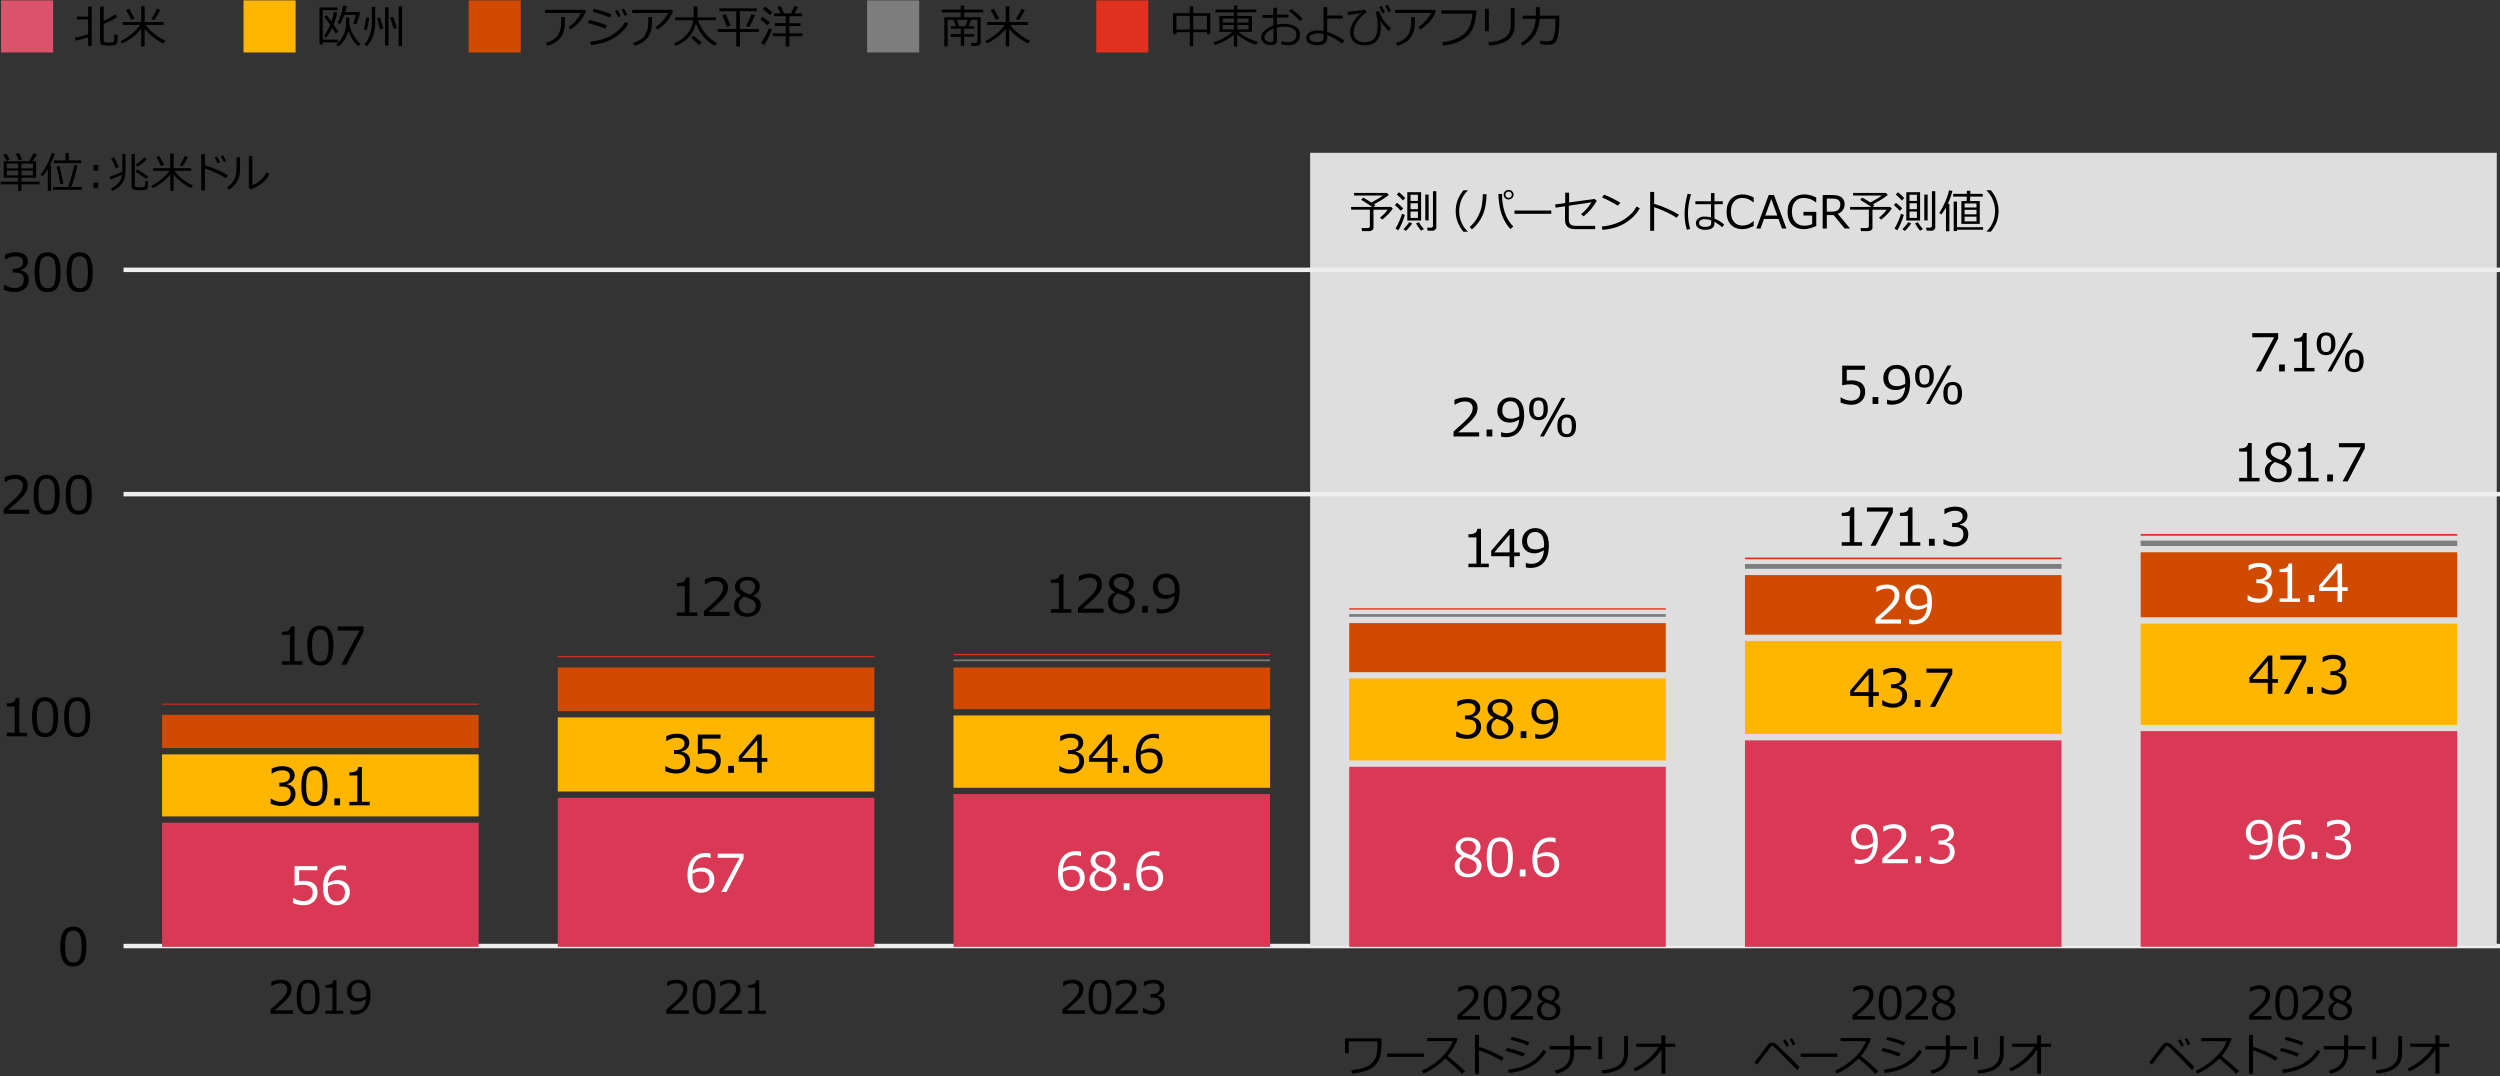 <?xml version="1.0" encoding="utf-8"?>
<!-- Generator: Adobe Illustrator 29.3.1, SVG Export Plug-In . SVG Version: 9.03 Build 55982)  -->
<svg version="1.1" xmlns="http://www.w3.org/2000/svg" xmlns:xlink="http://www.w3.org/1999/xlink" x="0px" y="0px"
	 viewBox="0 0 769 331" style="enable-background:new 0 0 769 331;" xml:space="preserve">
<rect x="0" y="0" width="769" height="331" fill="#333333" stroke="none"/>
<style type="text/css">
	.st0{fill:#D04A02;}
	.st1{fill:#FFFFFF;}
	.st2{fill:#FFB600;}
	.st3{fill:#E0301E;}
	.st4{fill:#EB8C00;}
	.st5{fill:#DB536A;}
	.st6{fill:#D93954;}
	.st7{fill:#7D7D7D;}
	.st8{fill:#464646;}
	.st9{fill:#2D2D2D;}
	.st10{fill:#DEDEDE;}
	.st11{fill-rule:evenodd;clip-rule:evenodd;fill:#E0E0E0;}
	.st12{fill:none;stroke:#EEEEEE;stroke-width:1.374;}
	.st13{fill-rule:evenodd;clip-rule:evenodd;fill:#D04A02;}
	.st14{fill-rule:evenodd;clip-rule:evenodd;fill:none;}
	.st15{fill:none;stroke:#FFFFFF;stroke-width:0;stroke-linecap:square;stroke-miterlimit:10;}
	.st16{fill-rule:evenodd;clip-rule:evenodd;fill:#FFFFFF;}
	.st17{fill:#DEDEDE;stroke:#E0E0E0;stroke-width:0;stroke-linecap:square;stroke-miterlimit:10;}
	.st18{fill:none;stroke:#E0E0E0;stroke-width:0;stroke-linecap:square;stroke-miterlimit:10;}
	.st19{fill-rule:evenodd;clip-rule:evenodd;fill:#DEDEDE;}
	.st20{enable-background:new    ;}
	.st21{fill:none;stroke:#DEDEDE;stroke-linejoin:round;stroke-miterlimit:10;}
	.st22{fill:none;stroke:#D9D9D9;stroke-width:0.901;stroke-linejoin:round;stroke-miterlimit:10;}
</style>
<g id="template">
</g>
<g id="object">
	<line class="st12" x1="38" y1="291" x2="769" y2="291"/>
	<rect x="403" y="47" class="st10" width="365" height="244"/>
	<g>
		<path d="M1.19,89.12v-1.57h0.12c1.06,0.7,2.15,1.05,3.28,1.05c0.83,0,1.5-0.23,2-0.68c0.5-0.45,0.75-1.08,0.75-1.89
			c0-0.75-0.22-1.3-0.66-1.66c-0.44-0.35-1.15-0.53-2.12-0.53H3.88v-1.2h0.53c0.84,0,1.5-0.18,1.98-0.54
			c0.48-0.36,0.72-0.86,0.72-1.52c0-0.55-0.21-0.98-0.63-1.28c-0.42-0.3-1-0.45-1.73-0.45c-1.06,0-2.11,0.34-3.15,1.02H1.52v-1.54
			c1.05-0.49,2.14-0.74,3.27-0.74c1.21,0,2.15,0.25,2.82,0.76s1,1.19,1,2.06c0,0.64-0.22,1.2-0.66,1.7c-0.44,0.5-1,0.82-1.66,0.95
			v0.12c1.71,0.31,2.57,1.29,2.57,2.96c0,1.08-0.39,1.96-1.18,2.66c-0.79,0.69-1.8,1.04-3.04,1.04C3.45,89.86,2.3,89.61,1.19,89.12z
			"/>
		<path d="M14.64,89.86c-1.39,0-2.4-0.49-3.05-1.48c-0.65-0.99-0.98-2.53-0.98-4.63c0-2.1,0.33-3.65,0.98-4.64
			c0.65-0.99,1.67-1.49,3.05-1.49c1.37,0,2.38,0.5,3.04,1.5c0.66,1,0.98,2.54,0.98,4.62c0,2.1-0.33,3.65-0.98,4.64
			C17.04,89.36,16.02,89.86,14.64,89.86z M14.64,78.8c-0.89,0-1.54,0.35-1.94,1.06c-0.4,0.71-0.6,2-0.6,3.88
			c0,1.86,0.2,3.15,0.6,3.86c0.4,0.71,1.05,1.06,1.94,1.06s1.54-0.35,1.93-1.06c0.4-0.71,0.6-2,0.6-3.88c0-1.84-0.2-3.12-0.59-3.84
			C16.18,79.16,15.54,78.8,14.64,78.8z"/>
		<path d="M24.51,89.86c-1.39,0-2.4-0.49-3.05-1.48c-0.65-0.99-0.98-2.53-0.98-4.63c0-2.1,0.33-3.65,0.98-4.64
			c0.65-0.99,1.67-1.49,3.05-1.49c1.37,0,2.38,0.5,3.04,1.5c0.66,1,0.98,2.54,0.98,4.62c0,2.1-0.33,3.65-0.98,4.64
			S25.89,89.86,24.51,89.86z M24.51,78.8c-0.89,0-1.54,0.35-1.94,1.06c-0.4,0.71-0.6,2-0.6,3.88c0,1.86,0.2,3.15,0.6,3.86
			c0.4,0.71,1.05,1.06,1.94,1.06s1.54-0.35,1.93-1.06c0.4-0.71,0.6-2,0.6-3.88c0-1.84-0.2-3.12-0.59-3.84
			C26.05,79.16,25.41,78.8,24.51,78.8z"/>
	</g>
	<g>
		<path d="M9.02,158.05H1.14v-1.52c0.83-0.72,1.77-1.55,2.81-2.51s1.81-1.79,2.32-2.52c0.5-0.72,0.76-1.45,0.76-2.17
			c0-0.64-0.21-1.14-0.64-1.5c-0.42-0.36-1-0.54-1.73-0.54c-1.07,0-2.12,0.34-3.15,1.02H1.43v-1.52c1.05-0.5,2.14-0.75,3.27-0.75
			c1.19,0,2.12,0.29,2.8,0.86c0.68,0.58,1.02,1.36,1.02,2.36c0,0.53-0.09,1.04-0.26,1.52c-0.17,0.48-0.45,0.96-0.82,1.41
			c-0.37,0.46-0.81,0.95-1.33,1.46s-1.7,1.56-3.55,3.14h6.45V158.05z"/>
		<path d="M14.36,158.29c-1.39,0-2.4-0.49-3.05-1.48c-0.65-0.99-0.98-2.53-0.98-4.63c0-2.1,0.33-3.65,0.98-4.64
			c0.65-0.99,1.67-1.49,3.05-1.49c1.37,0,2.38,0.5,3.04,1.5c0.66,1,0.98,2.54,0.98,4.62c0,2.1-0.33,3.65-0.98,4.64
			S15.74,158.29,14.36,158.29z M14.36,147.23c-0.89,0-1.54,0.35-1.94,1.06c-0.4,0.71-0.6,2-0.6,3.88c0,1.86,0.2,3.15,0.6,3.86
			c0.4,0.71,1.05,1.06,1.94,1.06s1.54-0.35,1.93-1.06c0.4-0.71,0.6-2,0.6-3.88c0-1.84-0.2-3.12-0.59-3.84
			C15.9,147.6,15.26,147.23,14.36,147.23z"/>
		<path d="M24.23,158.29c-1.38,0-2.4-0.49-3.05-1.48c-0.65-0.99-0.98-2.53-0.98-4.63c0-2.1,0.33-3.65,0.98-4.64
			c0.65-0.99,1.67-1.49,3.05-1.49c1.37,0,2.38,0.5,3.04,1.5c0.66,1,0.98,2.54,0.98,4.62c0,2.1-0.33,3.65-0.98,4.64
			C26.63,157.79,25.61,158.29,24.23,158.29z M24.23,147.23c-0.89,0-1.54,0.35-1.94,1.06c-0.4,0.71-0.6,2-0.6,3.88
			c0,1.86,0.2,3.15,0.6,3.86c0.4,0.71,1.05,1.06,1.94,1.06s1.54-0.35,1.93-1.06c0.4-0.71,0.6-2,0.6-3.88c0-1.84-0.2-3.12-0.59-3.84
			C25.77,147.6,25.13,147.23,24.23,147.23z"/>
	</g>
	<g>
		<path d="M8.34,226.48H2.08v-1.08h2.45v-8.09H2.08v-0.95c0.96,0,1.64-0.14,2.05-0.41c0.41-0.27,0.64-0.69,0.7-1.28h1.11v10.73h2.41
			V226.48z"/>
		<path d="M13.87,226.72c-1.39,0-2.4-0.49-3.05-1.48c-0.65-0.99-0.98-2.53-0.98-4.63c0-2.1,0.33-3.65,0.98-4.64
			c0.65-0.99,1.67-1.49,3.05-1.49c1.37,0,2.38,0.5,3.04,1.5c0.66,1,0.98,2.54,0.98,4.62c0,2.1-0.33,3.65-0.98,4.64
			C16.26,226.22,15.25,226.72,13.87,226.72z M13.87,215.67c-0.89,0-1.54,0.35-1.94,1.06c-0.4,0.71-0.6,2-0.6,3.88
			c0,1.86,0.2,3.15,0.6,3.86c0.4,0.71,1.05,1.06,1.94,1.06s1.54-0.35,1.93-1.06c0.4-0.71,0.6-2,0.6-3.88c0-1.84-0.2-3.12-0.59-3.84
			C15.41,216.03,14.76,215.67,13.87,215.67z"/>
		<path d="M23.74,226.72c-1.39,0-2.4-0.49-3.05-1.48c-0.65-0.99-0.98-2.53-0.98-4.63c0-2.1,0.33-3.65,0.98-4.64
			c0.65-0.99,1.67-1.49,3.05-1.49c1.37,0,2.38,0.5,3.04,1.5c0.66,1,0.98,2.54,0.98,4.62c0,2.1-0.33,3.65-0.98,4.64
			C26.13,226.22,25.12,226.72,23.74,226.72z M23.74,215.67c-0.89,0-1.54,0.35-1.94,1.06c-0.4,0.71-0.6,2-0.6,3.88
			c0,1.86,0.2,3.15,0.6,3.86c0.4,0.71,1.05,1.06,1.94,1.06s1.54-0.35,1.93-1.06c0.4-0.71,0.6-2,0.6-3.88c0-1.84-0.2-3.12-0.59-3.84
			C25.28,216.03,24.63,215.67,23.74,215.67z"/>
	</g>
	<g>
		<path d="M22.57,297.29c-1.39,0-2.4-0.49-3.05-1.48c-0.65-0.99-0.98-2.53-0.98-4.63c0-2.1,0.33-3.65,0.98-4.64
			c0.65-0.99,1.67-1.49,3.05-1.49c1.37,0,2.38,0.5,3.04,1.5c0.66,1,0.98,2.54,0.98,4.62c0,2.1-0.33,3.65-0.98,4.64
			S23.95,297.29,22.57,297.29z M22.57,286.23c-0.89,0-1.54,0.35-1.94,1.06c-0.4,0.71-0.6,2-0.6,3.88c0,1.86,0.2,3.15,0.6,3.86
			c0.4,0.71,1.05,1.06,1.94,1.06s1.54-0.35,1.93-1.06c0.4-0.71,0.6-2,0.6-3.88c0-1.84-0.2-3.12-0.59-3.84
			C24.11,286.6,23.46,286.23,22.57,286.23z"/>
	</g>
	<rect x="0.33" y="0.12" class="st5" width="16.02" height="16.02"/>
	<g>
		<path d="M23.29,12.52l-0.27-0.94c1.06-0.17,2.42-0.52,4.09-1.03V5.97h-3.44V5.11h3.44V2.04h1.1v12.1h-1.1v-2.69
			C26.12,11.78,24.85,12.13,23.29,12.52z M30.8,2h1.09v4.42c1.34-0.63,2.51-1.29,3.5-2l0.67,0.8c-0.93,0.66-2.32,1.38-4.17,2.15
			v5.02c0,0.19,0.07,0.36,0.21,0.5c0.14,0.14,0.54,0.22,1.18,0.22c0.78,0,1.25-0.04,1.42-0.13c0.17-0.09,0.28-0.23,0.35-0.42
			c0.06-0.19,0.11-0.84,0.13-1.97l0.97,0.14v2c0,0.3-0.1,0.55-0.3,0.76c-0.2,0.21-0.45,0.34-0.74,0.41c-0.29,0.07-0.79,0.1-1.49,0.1
			c-0.38,0-0.84-0.01-1.38-0.04c-0.54-0.03-0.92-0.14-1.13-0.35c-0.21-0.21-0.31-0.49-0.31-0.87V2z"/>
		<path d="M37.59,13.36l-0.47-0.72c1.23-0.6,2.38-1.35,3.46-2.26c1.08-0.91,1.94-1.81,2.56-2.71h-5.41V6.79h5.68V1.93h1.11v4.86
			h5.78v0.88h-5.48c0.64,0.94,1.55,1.87,2.72,2.79c1.17,0.92,2.29,1.59,3.36,2.03l-0.64,0.88c-1.17-0.55-2.27-1.23-3.29-2.05
			c-1.02-0.82-1.85-1.65-2.48-2.49v5.46h-1.06V8.84c-0.76,1-1.68,1.9-2.78,2.7S38.54,12.94,37.59,13.36z M40.41,6.12
			c-0.51-1.08-1.05-2.08-1.64-3l0.96-0.43c0.44,0.74,1.01,1.74,1.7,3.01L40.41,6.12z M47.42,6.19L46.56,5.8
			c0.72-1.08,1.28-2.11,1.67-3.09l1.06,0.36C48.59,4.46,47.97,5.5,47.42,6.19z"/>
	</g>
	<rect x="74.91" y="0.12" class="st2" width="16.02" height="16.02"/>
	<g>
		<path d="M99.28,12.2h4.68v0.84h-4.68v0.66h-1V2.3h5.61v0.81h-4.61V12.2z M102.17,8.6c-0.59,1.26-1.22,2.25-1.89,2.97l-0.64-0.51
			c0.72-0.95,1.35-2.09,1.91-3.41c-0.81-1.21-1.41-2.04-1.78-2.49l0.7-0.5c0.41,0.48,0.91,1.13,1.48,1.94
			c0.3-0.88,0.56-1.87,0.79-2.95l0.99,0.2c-0.2,1.1-0.56,2.34-1.11,3.73c0.55,0.8,1.04,1.53,1.45,2.19l-0.81,0.59
			C103.02,9.93,102.66,9.35,102.17,8.6z M107.16,9.56c-0.23,0.87-0.61,1.73-1.14,2.59c-0.54,0.86-1.19,1.57-1.97,2.13l-0.62-0.6
			c0.47-0.36,0.92-0.83,1.32-1.4c0.41-0.57,0.74-1.15,1.01-1.75c0.26-0.6,0.44-1.15,0.52-1.65c0.08-0.5,0.13-1.27,0.13-2.31V5.39
			h1.07l-0.01,1.54c0,0.47,0.09,1.01,0.28,1.63c0.19,0.62,0.44,1.22,0.75,1.81c0.31,0.59,0.68,1.18,1.12,1.76
			c0.43,0.58,0.85,1.03,1.26,1.35l-0.72,0.77c-0.65-0.61-1.25-1.34-1.79-2.2C107.82,11.18,107.42,10.35,107.16,9.56z M104.58,7.42
			l-0.76-0.43c0.83-1.56,1.42-3.32,1.76-5.28l1.11,0.12c-0.1,0.56-0.27,1.19-0.5,1.91h4.35l0.2,0.14c-0.28,1.35-0.67,2.55-1.17,3.6
			l-0.92-0.18c0.42-1.1,0.69-2.01,0.81-2.73h-3.56C105.47,5.78,105.03,6.73,104.58,7.42z"/>
		<path d="M112.81,9.24l-0.93-0.2c0.37-1.21,0.61-2.44,0.7-3.7l0.96,0.07c-0.03,0.54-0.12,1.22-0.28,2.06
			C113.09,8.31,112.95,8.9,112.81,9.24z M112.74,14.25l-0.63-0.62c0.71-0.71,1.26-1.67,1.67-2.9s0.6-2.52,0.6-3.88V2.12h1.05v4.55
			C115.43,10.07,114.54,12.59,112.74,14.25z M116.92,9.06c-0.21-0.85-0.52-2.01-0.93-3.47l0.93-0.24c0.06,0.19,0.38,1.33,0.96,3.42
			L116.92,9.06z M118.45,14.01V2.24h1.05v11.77H118.45z M121.11,8.87l-1.09-3.46l0.93-0.25c0.36,0.97,0.73,2.1,1.13,3.41
			L121.11,8.87z M122.62,14.16V1.96h1.06v12.2H122.62z"/>
	</g>
	<rect x="144.16" y="0.12" class="st0" width="16.02" height="16.02"/>
	<g>
		<path d="M180.24,3.36c-0.08,0.29-0.32,0.83-0.73,1.62c-0.41,0.79-1.03,1.59-1.87,2.39c-0.84,0.8-1.57,1.37-2.18,1.71l-0.62-0.74
			c0.92-0.59,1.74-1.32,2.45-2.19c0.71-0.87,1.18-1.58,1.39-2.14h-11.01V3.03h12.21L180.24,3.36z M173.82,5.26
			c0,1.63-0.09,2.9-0.28,3.81s-0.55,1.73-1.08,2.46c-0.54,0.73-1.22,1.31-2.04,1.75c-0.83,0.44-1.51,0.7-2.04,0.8l-0.42-0.9
			c1.69-0.48,2.88-1.22,3.57-2.22c0.69-1,1.05-2.27,1.09-3.81l0.01-1.89H173.82z"/>
		<path d="M186.71,7.82l-0.56,0.99c-1.42-0.62-3.19-1.19-5.33-1.74l0.42-0.9C182.79,6.47,184.61,7.02,186.71,7.82z M193.3,7.25
			c-1.06,1.86-2.58,3.36-4.58,4.51c-2,1.15-4.3,1.85-6.91,2.1l-0.28-1.01c1.55-0.19,2.93-0.49,4.13-0.9s2.21-0.89,3.03-1.45
			c0.82-0.56,1.48-1.09,1.99-1.59c0.51-0.5,1.06-1.22,1.65-2.15L193.3,7.25z M188.14,4.43l-0.57,0.97
			c-1.13-0.55-2.91-1.16-5.31-1.84l0.46-0.83c0.64,0.13,1.5,0.36,2.56,0.68C186.35,3.74,187.3,4.08,188.14,4.43z M190.94,4.93
			l-0.79,0.35c-0.33-0.74-0.66-1.38-0.99-1.91l0.75-0.33C190.3,3.64,190.64,4.27,190.94,4.93z M192.93,4.52l-0.79,0.32
			c-0.31-0.72-0.64-1.36-0.98-1.89l0.71-0.33C192.24,3.18,192.6,3.82,192.93,4.52z"/>
		<path d="M207.03,3.36c-0.08,0.29-0.32,0.83-0.73,1.62c-0.41,0.79-1.03,1.59-1.87,2.39c-0.84,0.8-1.57,1.37-2.18,1.71l-0.62-0.74
			c0.92-0.59,1.74-1.32,2.45-2.19c0.71-0.87,1.18-1.58,1.39-2.14h-11.01V3.03h12.21L207.03,3.36z M200.6,5.26
			c0,1.63-0.09,2.9-0.28,3.81s-0.55,1.73-1.08,2.46c-0.54,0.73-1.22,1.31-2.04,1.75c-0.83,0.44-1.51,0.7-2.04,0.8l-0.42-0.9
			c1.69-0.48,2.88-1.22,3.57-2.22c0.69-1,1.05-2.27,1.09-3.81l0.01-1.89H200.6z"/>
		<path d="M220.51,13.24l-0.75,0.83c-1.23-0.68-2.36-1.63-3.39-2.86c-1.03-1.23-1.81-2.57-2.32-4.03c-0.36,1.69-1.1,3.13-2.22,4.33
			c-1.12,1.19-2.47,2.05-4.03,2.58l-0.41-0.78c1.49-0.53,2.78-1.44,3.88-2.73c1.1-1.29,1.74-2.74,1.93-4.36h-5.43V5.34h5.6V1.99
			h1.17v3.36h5.69v0.87h-5.51c0.38,1.3,1.08,2.6,2.1,3.9C217.83,11.42,219.06,12.46,220.51,13.24z M215.85,13.14l-0.85,0.7
			c-0.41-0.47-1.22-1.21-2.41-2.21l0.75-0.68C214.24,11.67,215.08,12.41,215.85,13.14z"/>
		<path d="M220.74,9.84V8.95h5.74V3.44h-5.2V2.57h11.49v0.87h-5.18v5.51h5.81v0.89h-5.81v4.46h-1.11V9.84H220.74z M223.65,8.26
			c-0.51-1.37-1-2.53-1.46-3.49l1.03-0.37c0.37,0.74,0.86,1.91,1.47,3.5L223.65,8.26z M230.44,8.3L229.51,8
			c0.56-1,1.09-2.21,1.59-3.62l1.11,0.33C231.54,6.29,230.95,7.48,230.44,8.3z"/>
		<path d="M236.08,7.79c-0.61-0.6-1.35-1.21-2.21-1.84l0.67-0.8c1.08,0.8,1.83,1.39,2.24,1.77L236.08,7.79z M235.02,13.86
			l-0.92-0.66c0.37-0.44,0.8-1.13,1.29-2.05c0.5-0.93,0.88-1.73,1.14-2.42l0.92,0.33c-0.19,0.62-0.54,1.42-1.04,2.4
			S235.46,13.23,235.02,13.86z M236.88,4.67c-0.77-0.69-1.52-1.33-2.27-1.9l0.75-0.75c0.73,0.53,1.47,1.13,2.23,1.82L236.88,4.67z
			 M237.71,11.13v-0.9h3.97V7.98h-3.36V7.12h3.36V4.98h-3.63V4.13h2.05c-0.13-0.31-0.45-0.97-0.95-2l1.03-0.26
			c0.23,0.5,0.56,1.25,0.99,2.26h2.17c0.54-1.14,0.88-1.9,1.04-2.28l1.1,0.29l-1.09,2h2.32v0.85h-3.9v2.14h3.4v0.87h-3.4v2.24h4.01
			v0.9h-4.01v3.17h-1.13v-3.17H237.71z"/>
	</g>
	<rect x="266.72" y="0.12" class="st7" width="16.02" height="16.02"/>
	<g>
		<path d="M295.55,14.1v-2.79h-3.16v-0.8h3.16V8.84h-3.03V8.07h1.53l-0.74-1.98h-1.81v8.16h-1.03V5.3h5.05V3.82h-5.84V2.97h5.84
			V1.72h1.06v1.25h5.84v0.85h-5.84V5.3h5.1v7.66c0,0.35-0.12,0.64-0.37,0.85s-0.55,0.33-0.9,0.33h-1.63l-0.16-0.96h1.47
			c0.15,0,0.27-0.05,0.39-0.14c0.11-0.1,0.17-0.21,0.17-0.36v-6.6h-1.87l-0.86,1.98h1.73v0.77h-3.08v1.67h3.12v0.8h-3.12v2.79
			H295.55z M297.72,6.09h-3.36l0.68,1.98h1.9L297.72,6.09z"/>
		<path d="M303.54,13.36l-0.47-0.72c1.23-0.6,2.38-1.35,3.46-2.26c1.08-0.91,1.94-1.81,2.56-2.71h-5.41V6.79h5.68V1.93h1.11v4.86
			h5.78v0.88h-5.48c0.64,0.94,1.55,1.87,2.72,2.79c1.17,0.92,2.29,1.59,3.36,2.03l-0.64,0.88c-1.17-0.55-2.27-1.23-3.29-2.05
			c-1.02-0.82-1.85-1.65-2.48-2.49v5.46h-1.06V8.84c-0.76,1-1.68,1.9-2.78,2.7S304.5,12.94,303.54,13.36z M306.37,6.12
			c-0.51-1.08-1.05-2.08-1.64-3l0.96-0.43c0.44,0.74,1.01,1.74,1.7,3.01L306.37,6.12z M313.38,6.19l-0.87-0.38
			c0.72-1.08,1.28-2.11,1.67-3.09l1.06,0.36C314.55,4.46,313.93,5.5,313.38,6.19z"/>
	</g>
	<rect x="337.2" y="0.12" class="st3" width="16.02" height="16.02"/>
	<g>
		<path d="M371.25,9.91h-4.21v4.34h-1.07V9.91h-4.1v0.64h-1.04V4.06h5.14V1.93h1.07v2.13h5.24v6.49h-1.03V9.91z M361.87,9.11h4.1
			V4.86h-4.1V9.11z M367.04,9.11h4.21V4.86h-4.21V9.11z"/>
		<path d="M373.69,13.8l-0.38-0.83c0.73-0.19,1.43-0.45,2.12-0.78c0.68-0.33,1.38-0.73,2.09-1.2c0.71-0.47,1.21-0.87,1.49-1.19
			h-3.91V4.91h4.44V3.79h-5.68V2.95h5.68V1.71h1.06v1.23h5.81v0.84h-5.81v1.13h4.5V9.8h-4.14c0.84,0.73,1.81,1.36,2.89,1.9
			s2.11,0.92,3.08,1.16l-0.54,0.91c-0.97-0.27-2-0.7-3.09-1.29s-2-1.2-2.72-1.82v3.67h-1.03v-3.69c-0.65,0.62-1.53,1.23-2.62,1.82
			S374.75,13.5,373.69,13.8z M376.11,6.97h3.44V5.69h-3.44V6.97z M379.55,7.69h-3.44v1.35h3.44V7.69z M380.58,6.97h3.48V5.69h-3.48
			V6.97z M384.06,7.69h-3.48v1.35h3.48V7.69z"/>
		<path d="M394.05,13.5l0.25-0.84c0.55,0.21,1.13,0.31,1.75,0.31c0.85,0,1.52-0.2,2.01-0.59s0.73-0.96,0.73-1.7
			c0-0.81-0.33-1.42-0.98-1.84s-1.57-0.63-2.74-0.63c-0.78,0-1.54,0.09-2.28,0.26v4.11c0,0.88-0.66,1.31-1.99,1.31
			c-0.76,0-1.43-0.22-2.01-0.67c-0.58-0.45-0.87-1.02-0.87-1.71c0-0.76,0.36-1.47,1.08-2.13c0.72-0.67,1.62-1.18,2.69-1.53V5.5h-3.4
			V4.6h3.38V2.38h1.12V4.5h3.57v0.9h-3.57v2.16c0.74-0.16,1.5-0.24,2.26-0.24c1.37,0,2.52,0.29,3.45,0.88s1.39,1.39,1.39,2.43
			s-0.33,1.85-0.97,2.43c-0.65,0.58-1.53,0.88-2.64,0.88C395.34,13.93,394.6,13.79,394.05,13.5z M391.72,8.8
			c-0.78,0.31-1.44,0.7-1.98,1.18s-0.8,0.97-0.8,1.48c0,0.48,0.19,0.85,0.58,1.1c0.39,0.25,0.82,0.38,1.3,0.38
			c0.59,0,0.89-0.21,0.89-0.63V8.8z M400.69,5.83l-0.88,0.63c-0.89-1.11-2.01-2.12-3.35-3.05l0.72-0.64
			c0.56,0.36,1.19,0.84,1.88,1.44C399.75,4.81,400.29,5.35,400.69,5.83z"/>
		<path d="M413.54,12.48l-0.68,0.9c-0.62-0.48-1.37-0.97-2.26-1.47c-0.89-0.5-1.68-0.87-2.36-1.11l-0.01,0.79
			c-0.03,1.56-0.99,2.34-2.88,2.34c-1.1,0-1.97-0.19-2.61-0.58s-0.96-0.95-0.96-1.7c0-0.73,0.35-1.29,1.04-1.69s1.56-0.6,2.61-0.6
			c0.53,0,1.1,0.06,1.7,0.18V2.2h1.11v2.58h4.74V5.7h-4.74v4.11C410.05,10.35,411.82,11.24,413.54,12.48z M407.15,10.48
			c-0.63-0.15-1.21-0.23-1.74-0.23c-0.68,0-1.29,0.12-1.82,0.37s-0.8,0.59-0.79,1.03c0,0.41,0.23,0.74,0.7,0.97
			c0.47,0.23,1.01,0.35,1.63,0.35c1.34,0,2.02-0.46,2.02-1.38V10.48z"/>
		<path d="M427.86,8.65l-0.66,0.92c-1.08-1.03-1.91-2.07-2.5-3.11l-0.1,0.1c0.11,0.54,0.16,1.1,0.16,1.7c0,3.81-1.7,5.71-5.09,5.71
			c-1.33,0-2.39-0.36-3.17-1.07c-0.78-0.71-1.17-1.69-1.17-2.95c0-1.03,0.31-2.1,0.95-3.2s1.44-1.97,2.39-2.64l-0.04-0.1
			c-0.94,0.22-2.27,0.42-3.99,0.62l-0.14-1c2.46-0.22,4.25-0.46,5.37-0.71l0.56,0.81c-1.07,0.66-2.01,1.58-2.83,2.76
			s-1.23,2.38-1.23,3.6c0,0.87,0.31,1.57,0.94,2.11s1.41,0.8,2.36,0.8c1.38,0,2.41-0.4,3.08-1.2s1.01-2.09,1.01-3.86
			c0-1.8-0.21-3.2-0.62-4.22l1.07-0.35C424.84,5.44,426.06,7.19,427.86,8.65z M426.02,3.8l-0.78,0.35c-0.33-0.74-0.66-1.38-1-1.92
			L425,1.88C425.35,2.43,425.69,3.07,426.02,3.8z M427.87,3.39l-0.79,0.32c-0.3-0.71-0.63-1.34-0.98-1.89l0.71-0.35
			C427.17,2.01,427.52,2.65,427.87,3.39z"/>
		<path d="M441.69,3.36c-0.08,0.29-0.32,0.83-0.73,1.62c-0.41,0.79-1.03,1.59-1.87,2.39s-1.57,1.37-2.18,1.71l-0.62-0.74
			c0.92-0.59,1.74-1.32,2.45-2.19c0.71-0.87,1.18-1.58,1.39-2.14h-11.01V3.03h12.21L441.69,3.36z M435.27,5.26
			c0,1.63-0.09,2.9-0.28,3.81c-0.18,0.91-0.54,1.73-1.08,2.46s-1.22,1.31-2.04,1.75s-1.51,0.7-2.04,0.8l-0.42-0.9
			c1.69-0.48,2.88-1.22,3.57-2.22s1.05-2.27,1.09-3.81l0.01-1.89H435.27z"/>
		<path d="M454.13,3.16c0,1.65-0.28,3.3-0.85,4.93s-1.65,2.97-3.27,4.01s-3.65,1.68-6.1,1.93l-0.28-1.03
			c2.42-0.23,4.52-0.97,6.3-2.23s2.77-3.46,2.97-6.59h-9.51v-1H454.13z"/>
		<path d="M457.95,9.61h-1.19v-6.9h1.19V9.61z M465.9,7.93c0,1.07-0.25,2.04-0.76,2.92s-1.34,1.59-2.51,2.14s-2.69,0.9-4.56,1.02
			l-0.27-0.99c2.41-0.19,4.16-0.72,5.26-1.59c1.1-0.87,1.65-2.12,1.65-3.76V2.47h1.19V7.93z"/>
		<path d="M473.65,2.21v2.6h5.99v0.53c0,1.59-0.02,2.66-0.07,3.22c-0.05,0.56-0.12,1.16-0.21,1.79s-0.22,1.17-0.39,1.62
			s-0.36,0.81-0.57,1.06s-0.5,0.44-0.84,0.57s-0.81,0.2-1.41,0.2c-0.64,0-1.45-0.09-2.43-0.27l0.03-1.04
			c0.82,0.17,1.58,0.25,2.28,0.25c0.33,0,0.64-0.05,0.94-0.16s0.56-0.38,0.78-0.83c0.22-0.45,0.4-1.12,0.52-2s0.19-1.91,0.19-3.09
			l-0.01-0.88h-4.88c-0.14,2.1-0.67,3.81-1.59,5.13c-0.92,1.32-2.12,2.37-3.62,3.16l-0.57-0.78c1.4-0.85,2.49-1.85,3.25-3.02
			s1.22-2.66,1.36-4.49h-4.04V4.81h4.09v-2.6H473.65z"/>
	</g>
	<g>
		<path d="M5.57,58.73V56.7H0.2v-0.82h5.37v-1.21H1.13V49.6h7.83c0.24-0.36,0.7-1.17,1.38-2.44l1.05,0.35
			c-0.46,0.74-0.92,1.44-1.4,2.09h1.12v5.08H6.58v1.21h5.59v0.82H6.58v2.03H5.57z M2.04,49.5C1.81,49,1.46,48.37,1,47.6l0.9-0.34
			c0.55,0.89,0.92,1.53,1.1,1.91L2.04,49.5z M5.57,51.79v-1.49H2.11v1.49H5.57z M5.57,53.96v-1.49H2.11v1.49H5.57z M5.77,49.32
			c-0.17-0.47-0.47-1.14-0.9-2.01l0.97-0.27c0.27,0.5,0.57,1.16,0.91,1.99L5.77,49.32z M6.58,50.31v1.49h3.55v-1.49H6.58z
			 M6.58,52.47v1.49h3.55v-1.49H6.58z"/>
		<path d="M14.7,58.72v-6.69c-0.53,0.9-1.05,1.63-1.57,2.21l-0.62-0.52c0.71-0.92,1.37-1.96,1.97-3.12
			c0.61-1.16,1.07-2.34,1.39-3.52l1,0.18c-0.3,1.01-0.8,2.19-1.5,3.54h0.34v7.92H14.7z M16.34,58.4v-0.86h4.61
			c0.28-0.75,0.62-1.86,1.04-3.33c0.41-1.46,0.7-2.63,0.86-3.49l1.03,0.18c-0.71,2.9-1.36,5.11-1.95,6.63h3.23v0.86H16.34z
			 M16.61,50.17v-0.83h3.54v-2.23h1.02v2.23h3.81v0.83H16.61z M18.57,56.67c-0.11-0.7-0.31-1.65-0.57-2.85s-0.48-2.04-0.63-2.52
			l0.91-0.21c0.18,0.52,0.59,2.31,1.22,5.37L18.57,56.67z"/>
		<path d="M30.22,52.46h-1.44v-1.73h1.44V52.46z M30.22,57.9h-1.44v-1.73h1.44V57.9z"/>
		<path d="M33.99,55.23l-0.31-0.84c1.13-0.34,2.44-0.87,3.93-1.59v-5.44h0.99v5.7c0,1.17-0.33,2.26-1,3.28
			c-0.67,1.02-1.69,1.8-3.07,2.35l-0.42-0.72c1.01-0.45,1.79-1.01,2.35-1.67c0.55-0.67,0.91-1.52,1.08-2.56
			C36.29,54.35,35.11,54.84,33.99,55.23z M35.61,51.77c-0.52-1.25-0.98-2.24-1.4-2.97l0.91-0.39c0.5,0.91,0.98,1.9,1.42,3
			L35.61,51.77z M40.47,47.35h1.01v9.68c0,0.22,0.09,0.37,0.28,0.46s0.59,0.13,1.22,0.13c0.72,0,1.17-0.05,1.32-0.16
			c0.16-0.11,0.25-0.26,0.29-0.46c0.03-0.2,0.06-0.65,0.08-1.33l0.86,0.11v1.54c0,0.29-0.08,0.52-0.23,0.7
			c-0.16,0.18-0.39,0.3-0.69,0.37c-0.3,0.07-0.84,0.1-1.6,0.1c-0.53,0-0.98-0.02-1.34-0.05c-0.36-0.03-0.62-0.1-0.76-0.18
			c-0.14-0.09-0.25-0.21-0.33-0.38c-0.07-0.16-0.11-0.36-0.11-0.6V47.35z M44.95,55c-0.25-0.2-0.79-0.57-1.64-1.12
			c-0.4-0.26-0.95-0.62-1.63-1.07l0.57-0.69c1.47,0.9,2.59,1.63,3.34,2.19L44.95,55z M42.34,51.26l-0.56-0.61
			c1.19-0.86,2.07-1.62,2.64-2.27l0.77,0.57C44.25,49.91,43.3,50.68,42.34,51.26z"/>
		<path d="M46.97,57.84l-0.44-0.67c1.14-0.55,2.21-1.25,3.21-2.1s1.8-1.68,2.38-2.51H47.1v-0.82h5.27v-4.51h1.04v4.51h5.37v0.82
			h-5.09c0.6,0.87,1.44,1.73,2.53,2.59c1.09,0.85,2.13,1.48,3.12,1.88l-0.6,0.81c-1.09-0.51-2.11-1.14-3.06-1.9s-1.72-1.53-2.3-2.31
			v5.07H52.4v-5.05c-0.7,0.93-1.56,1.76-2.58,2.5C48.81,56.89,47.86,57.46,46.97,57.84z M49.59,51.12c-0.47-1-0.98-1.93-1.52-2.79
			l0.89-0.4c0.41,0.69,0.94,1.62,1.58,2.8L49.59,51.12z M56.1,51.18l-0.81-0.36c0.67-1,1.19-1.96,1.55-2.87l0.98,0.34
			C57.19,49.58,56.61,50.54,56.1,51.18z"/>
		<path d="M70.13,53.95l-0.67,0.88c-0.88-0.59-1.93-1.17-3.15-1.73c-1.22-0.57-2.31-0.99-3.27-1.28v6.73h-1.13V47.44h1.14v3.4
			C65.57,51.59,67.93,52.63,70.13,53.95z M67.7,49.92l-0.73,0.32c-0.31-0.7-0.62-1.3-0.92-1.78l0.69-0.31
			C67.11,48.73,67.43,49.32,67.7,49.92z M69.54,49.53l-0.72,0.3c-0.27-0.64-0.58-1.22-0.91-1.75l0.67-0.31
			C68.91,48.28,69.23,48.87,69.54,49.53z"/>
		<path d="M73.84,51.25c0,1-0.04,1.81-0.13,2.44c-0.09,0.63-0.29,1.24-0.61,1.85c-0.31,0.6-0.71,1.15-1.19,1.65
			c-0.48,0.5-0.99,0.89-1.54,1.18l-0.47-0.81c0.53-0.33,1.02-0.76,1.47-1.29c0.45-0.53,0.79-1.16,1.03-1.89s0.36-1.84,0.36-3.35
			v-2.68h1.08V51.25z M82.87,53.51c-0.54,1.16-1.38,2.16-2.51,3.02c-1.13,0.86-2.25,1.44-3.35,1.74l-0.46-0.43v-9.88h1.07v8.96
			c0.7-0.21,1.46-0.64,2.28-1.29c0.82-0.65,1.55-1.54,2.19-2.68L82.87,53.51z"/>
	</g>
	<g>
		<path d="M421.11,71.1h-2.15l-0.17-0.94h1.93c0.18,0,0.33-0.06,0.46-0.17s0.19-0.24,0.19-0.39v-5.1h-5.77v-0.85h6.49
			c-1.12-0.79-2.26-1.52-3.4-2.19l0.64-0.67c0.84,0.46,1.68,0.96,2.52,1.49c1.58-0.83,2.74-1.54,3.49-2.13h-8.81v-0.81h10.11
			l0.55,0.63c-1.13,0.93-2.64,1.87-4.54,2.84c0.18,0.12,0.32,0.22,0.42,0.3l-0.57,0.54h5.41l0.51,0.53
			c-0.3,0.48-0.78,1.06-1.44,1.75c-0.66,0.69-1.27,1.23-1.83,1.62l-0.68-0.59c1-0.79,1.79-1.61,2.39-2.45h-4.38v5.53
			c0,0.29-0.13,0.54-0.38,0.75C421.83,71,421.51,71.1,421.11,71.1z"/>
		<path d="M431.62,64.09l-0.72,0.75c-0.48-0.52-1.09-1.11-1.84-1.77l0.68-0.68C430.39,62.91,431.01,63.48,431.62,64.09z
			 M432.14,66.1c-0.19,0.72-0.48,1.54-0.88,2.49s-0.78,1.7-1.15,2.28l-0.84-0.6c0.34-0.5,0.71-1.2,1.1-2.11
			c0.39-0.91,0.7-1.7,0.9-2.39L432.14,66.1z M432.25,60.92l-0.71,0.74c-0.5-0.56-1.12-1.17-1.88-1.83l0.67-0.7
			C431.12,59.77,431.76,60.36,432.25,60.92z M434.39,68.71c-0.16,0.28-0.46,0.69-0.91,1.21c-0.44,0.53-0.79,0.9-1.05,1.12
			l-0.74-0.56c0.27-0.24,0.6-0.59,0.98-1.05s0.65-0.83,0.8-1.1L434.39,68.71z M437.13,67.83h-4.24v-8.7h4.24V67.83z M436.15,61.8
			v-1.9h-2.27v1.9H436.15z M436.15,64.33v-1.8h-2.27v1.8H436.15z M436.15,65.06h-2.27v1.98h2.27V65.06z M438.01,70.46l-0.9,0.5
			c-0.69-0.87-1.2-1.61-1.53-2.24l0.87-0.38C436.79,68.98,437.31,69.69,438.01,70.46z M439.45,67.8h-1.03v-7.94h1.03V67.8z
			 M441.82,69.92c0,0.29-0.12,0.54-0.35,0.74c-0.23,0.2-0.46,0.3-0.69,0.3h-1.63l-0.16-0.92h1.18c0.17,0,0.31-0.05,0.43-0.15
			c0.12-0.1,0.18-0.23,0.18-0.38V58.81h1.03V69.92z"/>
		<path d="M451.5,71.28h-1.35c-1.59-1.9-2.38-4.03-2.38-6.37c0-2.32,0.79-4.45,2.38-6.36h1.35v0.07c-0.75,0.69-1.36,1.54-1.83,2.54
			c-0.55,1.19-0.83,2.44-0.83,3.76c0,1.33,0.28,2.59,0.83,3.78c0.47,1,1.08,1.84,1.83,2.54V71.28z"/>
		<path d="M457.28,59.72c-0.07,2.68-0.49,4.87-1.25,6.55s-1.85,3.11-3.26,4.3l-0.68-0.74c0.52-0.47,0.98-0.95,1.38-1.44
			s0.74-1.02,1.04-1.59c0.29-0.57,0.56-1.15,0.8-1.75c0.24-0.6,0.43-1.35,0.56-2.23s0.22-1.92,0.25-3.09H457.28z M465.49,69.68
			l-0.88,0.77c-0.73-0.75-1.41-1.73-2.02-2.93s-1.05-2.56-1.31-4.07s-0.39-2.78-0.39-3.8h1.13v0.11c0,1.96,0.27,3.79,0.82,5.5
			S464.26,68.43,465.49,69.68z M462.52,59.87c0-0.41,0.15-0.75,0.46-1.03c0.3-0.28,0.65-0.42,1.05-0.42c0.45,0,0.81,0.14,1.1,0.43
			s0.43,0.63,0.43,1.01c0,0.44-0.15,0.8-0.46,1.07c-0.3,0.28-0.65,0.42-1.04,0.42c-0.45,0-0.81-0.15-1.1-0.44
			S462.52,60.27,462.52,59.87z M464.03,60.86c0.27,0,0.5-0.09,0.7-0.28c0.2-0.19,0.3-0.42,0.3-0.68c0-0.27-0.1-0.51-0.29-0.7
			c-0.2-0.2-0.43-0.29-0.71-0.29c-0.25,0-0.48,0.1-0.68,0.29c-0.2,0.19-0.3,0.42-0.3,0.69s0.1,0.49,0.29,0.69
			C463.54,60.76,463.77,60.86,464.03,60.86z"/>
		<path d="M477.17,65.77h-11.31v-1.01h11.31V65.77z"/>
		<path d="M491.16,61.78c-1.09,1.94-2.45,3.53-4.06,4.77l-0.75-0.68c1.27-1.02,2.33-2.23,3.18-3.64l-6.96,1.04v4.29
			c0,0.64,0.16,1.12,0.48,1.44c0.32,0.32,0.93,0.48,1.81,0.48h5.82v1.01h-6.12c-2.11,0-3.16-0.95-3.16-2.84v-4.2l-2.91,0.44l-0.12-1
			l3.09-0.44v-3.18h1.19v3.01l7.8-1.09L491.16,61.78z"/>
		<path d="M504.39,64.1c-0.77,1.34-1.76,2.49-2.98,3.46c-1.22,0.97-2.49,1.7-3.81,2.17c-1.32,0.48-2.87,0.81-4.66,1l-0.24-1.05
			c1.48-0.15,2.82-0.42,3.99-0.82s2.17-0.87,2.99-1.43s1.51-1.11,2.07-1.66s1.13-1.3,1.7-2.27L504.39,64.1z M498.43,62.37l-0.77,0.9
			c-1.63-1-3.25-1.85-4.87-2.54l0.59-0.85C495.08,60.51,496.76,61.34,498.43,62.37z"/>
		<path d="M516.45,66.04l-0.72,0.95c-0.95-0.63-2.08-1.26-3.4-1.87c-1.32-0.61-2.49-1.07-3.52-1.38V71h-1.22V59.03h1.23v3.66
			C511.53,63.5,514.07,64.62,516.45,66.04z"/>
		<path d="M519.9,70.43l-1.02,0.23c-0.46-1.5-0.7-3.13-0.7-4.88c0-1.91,0.31-3.98,0.94-6.19l1.04,0.18
			c-0.62,2.06-0.94,4.02-0.94,5.89C519.23,67.31,519.45,68.9,519.9,70.43z M530.37,69.05l-0.62,0.84c-0.44-0.4-1.23-0.97-2.37-1.7
			v0.42c0,0.69-0.23,1.21-0.69,1.56c-0.46,0.34-1.24,0.52-2.33,0.52c-0.74,0-1.38-0.18-1.91-0.54c-0.53-0.36-0.79-0.84-0.79-1.45
			c0-0.62,0.25-1.12,0.76-1.51s1.12-0.58,1.83-0.58c0.7,0,1.39,0.08,2.05,0.25v-4.04h-4.8V61.9h4.8v-2.51h1.07v2.51h2.55v0.92h-2.55
			v4.42C528.44,67.66,529.43,68.27,530.37,69.05z M526.36,68.61v-0.83c-0.55-0.23-1.24-0.35-2.09-0.35c-0.47,0-0.86,0.11-1.17,0.32
			s-0.46,0.5-0.46,0.88c0,0.37,0.18,0.66,0.53,0.86c0.35,0.21,0.77,0.31,1.25,0.31C525.72,69.81,526.36,69.41,526.36,68.61z"/>
		<path d="M536.03,70.48c-1.54,0-2.75-0.46-3.62-1.39s-1.31-2.24-1.31-3.93c0-1.66,0.44-2.96,1.33-3.92
			c0.89-0.95,2.09-1.43,3.61-1.43c1.09,0,2.22,0.31,3.4,0.92v1.5h-0.1c-1.07-0.9-2.2-1.35-3.39-1.35c-1.09,0-1.94,0.38-2.58,1.13
			c-0.63,0.75-0.95,1.8-0.95,3.14c0,1.33,0.32,2.37,0.97,3.12s1.5,1.12,2.57,1.12c0.58,0,1.13-0.09,1.65-0.28
			c0.52-0.18,1.1-0.55,1.72-1.08h0.1v1.5c-0.88,0.41-1.56,0.67-2.04,0.78C536.91,70.42,536.46,70.48,536.03,70.48z"/>
		<path d="M548.13,70.29l-1.06-2.94h-4.47l-1.06,2.94h-1.29l3.81-10.3h1.62l3.81,10.3H548.13z M546.69,66.29l-1.85-5.08l-1.85,5.08
			H546.69z"/>
		<path d="M558.66,69.53c-1.48,0.64-2.68,0.96-3.62,0.96c-1.64,0-2.92-0.46-3.82-1.39c-0.91-0.93-1.36-2.25-1.36-3.96
			c0-1.66,0.46-2.97,1.39-3.91c0.93-0.94,2.19-1.42,3.8-1.42c1.19,0,2.39,0.31,3.62,0.94v1.5h-0.1c-1.12-0.91-2.36-1.36-3.74-1.36
			c-1.13,0-2.02,0.38-2.67,1.13c-0.65,0.76-0.97,1.78-0.97,3.08c0,1.35,0.34,2.41,1.01,3.18c0.68,0.76,1.61,1.15,2.79,1.15
			c0.87,0,1.67-0.16,2.43-0.49v-2.65h-2.67v-1.11h3.93V69.53z"/>
		<path d="M569.08,70.29h-1.66l-3.39-4.14h-2.1v4.14h-1.27v-10.3h2.92c1.37,0,2.35,0.26,2.94,0.77c0.59,0.52,0.88,1.19,0.88,2.03
			c0,1.42-0.7,2.42-2.09,2.99L569.08,70.29z M561.93,61.07v4.03h1.5c0.94,0,1.62-0.19,2.03-0.57s0.62-0.94,0.62-1.67
			c0-1.19-0.8-1.78-2.41-1.78H561.93z"/>
		<path d="M574.6,71.1h-2.15l-0.17-0.94h1.93c0.18,0,0.33-0.06,0.46-0.17s0.19-0.24,0.19-0.39v-5.1h-5.77v-0.85h6.49
			c-1.12-0.79-2.26-1.52-3.4-2.19l0.64-0.67c0.84,0.46,1.68,0.96,2.52,1.49c1.58-0.83,2.74-1.54,3.49-2.13h-8.81v-0.81h10.11
			l0.55,0.63c-1.13,0.93-2.64,1.87-4.54,2.84c0.18,0.12,0.32,0.22,0.42,0.3l-0.57,0.54h5.41l0.51,0.53
			c-0.3,0.48-0.78,1.06-1.44,1.75c-0.66,0.69-1.27,1.23-1.83,1.62l-0.68-0.59c1-0.79,1.79-1.61,2.39-2.45h-4.38v5.53
			c0,0.29-0.13,0.54-0.38,0.75C575.32,71,575,71.1,574.6,71.1z"/>
		<path d="M585.11,64.09l-0.72,0.75c-0.48-0.52-1.09-1.11-1.84-1.77l0.68-0.68C583.88,62.91,584.5,63.48,585.11,64.09z M585.62,66.1
			c-0.19,0.72-0.48,1.54-0.88,2.49s-0.78,1.7-1.15,2.28l-0.84-0.6c0.34-0.5,0.71-1.2,1.1-2.11c0.39-0.91,0.7-1.7,0.9-2.39
			L585.62,66.1z M585.74,60.92l-0.71,0.74c-0.5-0.56-1.12-1.17-1.88-1.83l0.67-0.7C584.61,59.77,585.24,60.36,585.74,60.92z
			 M587.88,68.71c-0.16,0.28-0.46,0.69-0.91,1.21c-0.44,0.53-0.79,0.9-1.05,1.12l-0.74-0.56c0.27-0.24,0.6-0.59,0.98-1.05
			s0.65-0.83,0.8-1.1L587.88,68.71z M590.62,67.83h-4.24v-8.7h4.24V67.83z M589.64,61.8v-1.9h-2.27v1.9H589.64z M589.64,64.33v-1.8
			h-2.27v1.8H589.64z M589.64,65.06h-2.27v1.98h2.27V65.06z M591.5,70.46l-0.9,0.5c-0.69-0.87-1.2-1.61-1.53-2.24l0.87-0.38
			C590.28,68.98,590.8,69.69,591.5,70.46z M592.94,67.8h-1.03v-7.94h1.03V67.8z M595.3,69.92c0,0.29-0.12,0.54-0.35,0.74
			c-0.23,0.2-0.46,0.3-0.69,0.3h-1.63l-0.16-0.92h1.18c0.17,0,0.31-0.05,0.43-0.15c0.12-0.1,0.18-0.23,0.18-0.38V58.81h1.03V69.92z"
			/>
		<path d="M598.58,71.13v-7.29c-0.42,0.74-0.89,1.45-1.43,2.15l-0.66-0.49c0.64-0.91,1.25-2.02,1.83-3.35
			c0.58-1.32,0.98-2.52,1.2-3.59l1.05,0.16c-0.29,1.21-0.76,2.54-1.43,3.99h0.49v8.42H598.58z M603.32,68.86v-7.02h1.62l0.03-1.37
			h-4.18v-0.84h4.2l0.02-0.94h1.08l-0.03,0.94h3.84v0.84h-3.87l-0.04,1.37h2.99v7.02H603.32z M600.95,71.07v-9.05h1.03v7.87H610
			v0.77h-8.03v0.41H600.95z M607.97,63.82v-1.24h-3.66v1.24H607.97z M604.31,65.93h3.66v-1.39h-3.66V65.93z M604.31,68.1h3.66v-1.46
			h-3.66V68.1z"/>
		<path d="M614.76,64.9c0,2.34-0.79,4.47-2.38,6.37h-1.34v-0.05c0.75-0.69,1.36-1.54,1.82-2.54c0.56-1.19,0.83-2.45,0.83-3.78
			c0-1.32-0.28-2.57-0.83-3.76c-0.47-1-1.08-1.84-1.82-2.54v-0.08h1.34C613.97,60.45,614.76,62.58,614.76,64.9z"/>
	</g>
	<g>
		<path d="M90.1,311.85h-6.89v-1.33c0.73-0.63,1.55-1.36,2.46-2.19s1.58-1.57,2.03-2.2c0.44-0.63,0.66-1.27,0.66-1.9
			c0-0.56-0.19-1-0.56-1.31c-0.37-0.31-0.88-0.47-1.51-0.47c-0.93,0-1.85,0.3-2.75,0.89h-0.07v-1.33c0.92-0.44,1.87-0.66,2.86-0.66
			c1.04,0,1.86,0.25,2.45,0.76c0.6,0.5,0.9,1.19,0.9,2.06c0,0.46-0.08,0.91-0.23,1.33c-0.15,0.42-0.39,0.84-0.71,1.24
			c-0.32,0.4-0.71,0.83-1.16,1.28s-1.49,1.37-3.11,2.75h5.65V311.85z"/>
		<path d="M94.79,312.06c-1.21,0-2.1-0.43-2.67-1.3c-0.57-0.87-0.85-2.22-0.85-4.05s0.29-3.19,0.86-4.06
			c0.57-0.87,1.46-1.31,2.67-1.31c1.2,0,2.08,0.44,2.66,1.31s0.86,2.22,0.86,4.04c0,1.84-0.28,3.2-0.85,4.06
			C96.89,311.62,96,312.06,94.79,312.06z M94.79,302.39c-0.78,0-1.34,0.31-1.7,0.93c-0.35,0.62-0.53,1.75-0.53,3.39
			c0,1.63,0.18,2.76,0.53,3.38c0.35,0.62,0.92,0.93,1.7,0.93s1.34-0.31,1.69-0.93s0.52-1.75,0.52-3.39c0-1.61-0.17-2.73-0.52-3.36
			C96.14,302.7,95.58,302.39,94.79,302.39z"/>
		<path d="M105.6,311.85h-5.48v-0.94h2.15v-7.08h-2.15v-0.83c0.84,0,1.44-0.12,1.8-0.36c0.36-0.23,0.56-0.61,0.61-1.12h0.97v9.39
			h2.11V311.85z"/>
		<path d="M107.75,311.89v-1.21h0.08c0.38,0.18,0.83,0.27,1.34,0.27c2.11,0,3.26-1.22,3.47-3.66c-0.91,0.55-1.75,0.82-2.52,0.82
			c-1.04,0-1.86-0.29-2.46-0.86c-0.6-0.58-0.91-1.37-0.91-2.37c0-1.03,0.34-1.88,1.01-2.54c0.67-0.67,1.51-1,2.52-1
			c1.14,0,2.04,0.39,2.7,1.18c0.65,0.79,0.98,1.97,0.98,3.55c0,1.9-0.43,3.37-1.29,4.41s-2.1,1.57-3.71,1.57
			C108.49,312.04,108.09,311.99,107.75,311.89z M112.65,306.43l0.02-0.61c0-1.11-0.21-1.97-0.62-2.56s-1-0.89-1.78-0.89
			c-0.68,0-1.22,0.22-1.61,0.65s-0.59,1.04-0.59,1.8c0,0.66,0.18,1.2,0.55,1.62s0.98,0.63,1.83,0.63
			C111.15,307.07,111.88,306.86,112.65,306.43z"/>
	</g>
	<g>
		<path d="M211.87,311.85h-6.89v-1.33c0.73-0.63,1.55-1.36,2.46-2.19s1.58-1.57,2.03-2.2c0.44-0.63,0.66-1.27,0.66-1.9
			c0-0.56-0.19-1-0.56-1.31c-0.37-0.31-0.88-0.47-1.51-0.47c-0.93,0-1.85,0.3-2.75,0.89h-0.07v-1.33c0.92-0.44,1.87-0.66,2.86-0.66
			c1.04,0,1.86,0.25,2.45,0.76c0.6,0.5,0.9,1.19,0.9,2.06c0,0.46-0.08,0.91-0.23,1.33c-0.15,0.42-0.39,0.84-0.71,1.24
			c-0.32,0.4-0.71,0.83-1.16,1.28s-1.49,1.37-3.11,2.75h5.65V311.85z"/>
		<path d="M216.56,312.06c-1.21,0-2.1-0.43-2.67-1.3c-0.57-0.87-0.85-2.22-0.85-4.05s0.29-3.19,0.86-4.06
			c0.57-0.87,1.46-1.31,2.67-1.31c1.2,0,2.08,0.44,2.66,1.31s0.86,2.22,0.86,4.04c0,1.84-0.29,3.2-0.85,4.06
			C218.65,311.62,217.76,312.06,216.56,312.06z M216.56,302.39c-0.78,0-1.34,0.31-1.7,0.93c-0.35,0.62-0.53,1.75-0.53,3.39
			c0,1.63,0.17,2.76,0.53,3.38c0.35,0.62,0.92,0.93,1.7,0.93s1.34-0.31,1.69-0.93s0.52-1.75,0.52-3.39c0-1.61-0.17-2.73-0.52-3.36
			C217.91,302.7,217.34,302.39,216.56,302.39z"/>
		<path d="M228.2,311.85h-6.89v-1.33c0.73-0.63,1.55-1.36,2.46-2.19s1.58-1.57,2.03-2.2c0.44-0.63,0.66-1.27,0.66-1.9
			c0-0.56-0.19-1-0.56-1.31c-0.37-0.31-0.88-0.47-1.51-0.47c-0.93,0-1.85,0.3-2.75,0.89h-0.07v-1.33c0.92-0.44,1.87-0.66,2.86-0.66
			c1.04,0,1.86,0.25,2.45,0.76c0.6,0.5,0.9,1.19,0.9,2.06c0,0.46-0.08,0.91-0.23,1.33c-0.15,0.42-0.39,0.84-0.71,1.24
			c-0.32,0.4-0.71,0.83-1.16,1.28s-1.49,1.37-3.11,2.75h5.65V311.85z"/>
		<path d="M235.62,311.85h-5.48v-0.94h2.15v-7.08h-2.15v-0.83c0.84,0,1.44-0.12,1.8-0.36c0.36-0.23,0.56-0.61,0.61-1.12h0.97v9.39
			h2.11V311.85z"/>
	</g>
	<g>
		<path d="M333.68,311.85h-6.89v-1.33c0.73-0.63,1.55-1.36,2.46-2.19s1.58-1.57,2.03-2.2c0.44-0.63,0.66-1.27,0.66-1.9
			c0-0.56-0.19-1-0.56-1.31c-0.37-0.31-0.88-0.47-1.51-0.47c-0.93,0-1.85,0.3-2.75,0.89h-0.07v-1.33c0.92-0.44,1.87-0.66,2.86-0.66
			c1.04,0,1.86,0.25,2.45,0.76c0.6,0.5,0.9,1.19,0.9,2.06c0,0.46-0.08,0.91-0.23,1.33c-0.15,0.42-0.39,0.84-0.71,1.24
			c-0.32,0.4-0.71,0.83-1.16,1.28s-1.49,1.37-3.11,2.75h5.65V311.85z"/>
		<path d="M338.36,312.06c-1.21,0-2.1-0.43-2.67-1.3c-0.57-0.87-0.85-2.22-0.85-4.05s0.29-3.19,0.86-4.06
			c0.57-0.87,1.46-1.31,2.67-1.31c1.2,0,2.08,0.44,2.66,1.31s0.86,2.22,0.86,4.04c0,1.84-0.28,3.2-0.85,4.06
			C340.46,311.62,339.57,312.06,338.36,312.06z M338.36,302.39c-0.78,0-1.34,0.31-1.7,0.93c-0.35,0.62-0.53,1.75-0.53,3.39
			c0,1.63,0.18,2.76,0.53,3.38c0.35,0.62,0.92,0.93,1.7,0.93s1.34-0.31,1.69-0.93s0.52-1.75,0.52-3.39c0-1.61-0.17-2.73-0.52-3.36
			C339.71,302.7,339.15,302.39,338.36,302.39z"/>
		<path d="M350.01,311.85h-6.89v-1.33c0.73-0.63,1.55-1.36,2.46-2.19s1.58-1.57,2.03-2.2c0.44-0.63,0.66-1.27,0.66-1.9
			c0-0.56-0.19-1-0.56-1.31c-0.37-0.31-0.88-0.47-1.51-0.47c-0.93,0-1.85,0.3-2.75,0.89h-0.07v-1.33c0.92-0.44,1.87-0.66,2.86-0.66
			c1.04,0,1.86,0.25,2.45,0.76c0.6,0.5,0.9,1.19,0.9,2.06c0,0.46-0.08,0.91-0.23,1.33c-0.15,0.42-0.39,0.84-0.71,1.24
			c-0.32,0.4-0.71,0.83-1.16,1.28s-1.49,1.37-3.11,2.75h5.65V311.85z"/>
		<path d="M351.56,311.42v-1.37h0.11c0.93,0.61,1.88,0.92,2.87,0.92c0.73,0,1.31-0.2,1.75-0.59c0.44-0.4,0.66-0.95,0.66-1.65
			c0-0.66-0.19-1.14-0.57-1.45s-1-0.46-1.86-0.46h-0.6v-1.05h0.46c0.74,0,1.32-0.16,1.74-0.47c0.42-0.31,0.63-0.76,0.63-1.33
			c0-0.48-0.18-0.86-0.55-1.12c-0.37-0.26-0.87-0.39-1.51-0.39c-0.92,0-1.84,0.3-2.75,0.9h-0.08v-1.35
			c0.92-0.43,1.88-0.65,2.86-0.65c1.06,0,1.88,0.22,2.46,0.67s0.87,1.04,0.87,1.8c0,0.56-0.19,1.05-0.58,1.49
			c-0.39,0.44-0.87,0.72-1.46,0.83v0.11c1.5,0.27,2.25,1.13,2.25,2.59c0,0.94-0.34,1.72-1.03,2.32c-0.69,0.61-1.57,0.91-2.66,0.91
			C353.54,312.06,352.53,311.84,351.56,311.42z"/>
	</g>
	<g>
		<path d="M455.2,313.62h-6.89v-1.33c0.73-0.63,1.55-1.36,2.46-2.19s1.58-1.57,2.03-2.2c0.44-0.63,0.66-1.27,0.66-1.9
			c0-0.56-0.19-1-0.56-1.31s-0.88-0.47-1.51-0.47c-0.93,0-1.85,0.3-2.75,0.89h-0.07v-1.33c0.92-0.44,1.87-0.66,2.86-0.66
			c1.04,0,1.86,0.25,2.45,0.76c0.6,0.5,0.9,1.19,0.9,2.06c0,0.46-0.08,0.91-0.23,1.33s-0.39,0.84-0.71,1.24
			c-0.32,0.4-0.71,0.83-1.16,1.28s-1.49,1.37-3.11,2.75h5.65V313.62z"/>
		<path d="M459.89,313.83c-1.21,0-2.1-0.43-2.67-1.3s-0.85-2.22-0.85-4.05s0.29-3.19,0.86-4.06c0.57-0.87,1.46-1.31,2.67-1.31
			c1.2,0,2.08,0.44,2.66,1.31s0.86,2.22,0.86,4.04c0,1.84-0.29,3.2-0.85,4.06S461.1,313.83,459.89,313.83z M459.89,304.16
			c-0.78,0-1.34,0.31-1.7,0.93s-0.53,1.75-0.53,3.39c0,1.63,0.18,2.76,0.53,3.38s0.92,0.93,1.7,0.93s1.34-0.31,1.69-0.93
			c0.35-0.62,0.52-1.75,0.52-3.39c0-1.61-0.17-2.73-0.52-3.36S460.68,304.16,459.89,304.16z"/>
		<path d="M471.54,313.62h-6.89v-1.33c0.73-0.63,1.55-1.36,2.46-2.19s1.58-1.57,2.03-2.2c0.44-0.63,0.66-1.27,0.66-1.9
			c0-0.56-0.19-1-0.56-1.31s-0.88-0.47-1.51-0.47c-0.93,0-1.85,0.3-2.75,0.89h-0.07v-1.33c0.92-0.44,1.87-0.66,2.86-0.66
			c1.04,0,1.86,0.25,2.45,0.76c0.6,0.5,0.9,1.19,0.9,2.06c0,0.46-0.08,0.91-0.23,1.33s-0.39,0.84-0.71,1.24
			c-0.32,0.4-0.71,0.83-1.16,1.28s-1.49,1.37-3.11,2.75h5.65V313.62z"/>
		<path d="M474.63,308.16v-0.08c-1.09-0.59-1.63-1.36-1.63-2.3c0-0.78,0.31-1.42,0.94-1.93s1.43-0.76,2.4-0.76
			c1.01,0,1.82,0.24,2.43,0.72c0.61,0.48,0.92,1.1,0.92,1.88c0,0.5-0.15,0.97-0.45,1.41s-0.72,0.78-1.26,1.03v0.09
			c1.33,0.57,1.99,1.42,1.99,2.56c0,0.88-0.34,1.62-1.03,2.2c-0.69,0.59-1.55,0.88-2.58,0.88c-1.1,0-1.98-0.28-2.63-0.84
			s-0.98-1.3-0.98-2.21C472.72,309.6,473.36,308.73,474.63,308.16z M475.46,308.4c-0.96,0.54-1.44,1.31-1.44,2.3
			c0,0.66,0.22,1.2,0.66,1.6s1,0.61,1.68,0.61c0.7,0,1.25-0.18,1.66-0.54s0.62-0.85,0.62-1.47c0-0.42-0.09-0.76-0.28-1.02
			c-0.19-0.26-0.46-0.48-0.82-0.65S476.48,308.77,475.46,308.4z M478.42,305.69c0-0.49-0.19-0.9-0.57-1.21
			c-0.38-0.31-0.88-0.47-1.52-0.47c-0.6,0-1.09,0.15-1.47,0.44s-0.57,0.68-0.57,1.16c0,0.53,0.24,0.96,0.71,1.31
			c0.47,0.34,1.19,0.66,2.16,0.96C478,307.33,478.42,306.6,478.42,305.69z"/>
		<path d="M424.93,321.28c0,1.2-0.1,2.29-0.29,3.26s-0.6,1.87-1.24,2.69c-0.63,0.82-1.57,1.48-2.8,1.99
			c-1.23,0.51-2.78,0.84-4.65,0.99l-0.27-1.05c0.4,0,1.1-0.09,2.09-0.27s1.83-0.43,2.5-0.73s1.25-0.7,1.75-1.19
			c0.5-0.49,0.86-0.99,1.08-1.51s0.38-1.13,0.48-1.84c0.1-0.71,0.15-1.61,0.15-2.69v-0.59h-8.85v3.62h-1.16v-4.57h11.21V321.28z"/>
		<path d="M438.04,325.09h-11.31v-1.01h11.31V325.09z"/>
		<path d="M450.69,329.51l-0.97,0.75c-1.25-1.29-2.96-2.84-5.12-4.66c-2.26,2.18-4.52,3.71-6.76,4.61l-0.52-0.87
			c1.88-0.77,3.75-1.98,5.61-3.64c1.86-1.66,3.17-3.48,3.91-5.44h-7.8v-0.95h9.03l0.28,0.25c-0.64,1.93-1.66,3.7-3.07,5.29
			C446.67,325.94,448.48,327.49,450.69,329.51z"/>
		<path d="M462.57,325.37l-0.72,0.95c-0.95-0.63-2.08-1.26-3.4-1.87s-2.49-1.07-3.52-1.38v7.25h-1.22v-11.97h1.23v3.66
			C457.65,322.83,460.19,323.94,462.57,325.37z"/>
		<path d="M469.06,324.02l-0.56,0.99c-1.42-0.62-3.19-1.19-5.32-1.74l0.42-0.9C465.14,322.67,466.96,323.22,469.06,324.02z
			 M475.65,323.44c-1.06,1.86-2.58,3.36-4.58,4.51s-4.3,1.85-6.91,2.1l-0.28-1.01c1.55-0.19,2.93-0.49,4.13-0.9s2.21-0.89,3.03-1.45
			c0.82-0.56,1.48-1.09,1.99-1.59c0.51-0.5,1.06-1.22,1.65-2.15L475.65,323.44z M470.49,320.63l-0.57,0.97
			c-1.13-0.55-2.91-1.16-5.31-1.84l0.46-0.83c0.64,0.13,1.5,0.36,2.56,0.68S469.65,320.28,470.49,320.63z"/>
		<path d="M484.19,323.95c0,3.35-1.82,5.46-5.46,6.34l-0.46-0.95c1.65-0.4,2.84-1.05,3.58-1.95c0.75-0.9,1.12-1.89,1.12-2.96v-1.62
			h-6.3v-1.03h6.3v-3.34h1.22v3.34h5.26v1.03h-5.26V323.95z"/>
		<path d="M492.83,325.81h-1.19v-6.9h1.19V325.81z M500.78,324.13c0,1.07-0.25,2.04-0.76,2.92s-1.34,1.59-2.51,2.14
			s-2.69,0.9-4.56,1.02l-0.27-0.99c2.41-0.19,4.16-0.72,5.26-1.59c1.1-0.87,1.65-2.12,1.65-3.76v-5.19h1.19V324.13z"/>
		<path d="M511.06,322.82c-0.87,1.41-2.04,2.73-3.51,3.94c-1.47,1.21-2.99,2.14-4.57,2.79l-0.52-0.85c1.64-0.76,3.15-1.73,4.53-2.92
			c1.38-1.18,2.45-2.44,3.2-3.76h-6.89v-0.99h7.73v-2.54h1.23v2.54h3.05v0.99h-3.05v8.23h-1.2V322.82z"/>
	</g>
	<g>
		<path d="M576.7,313.62h-6.89v-1.33c0.73-0.63,1.55-1.36,2.46-2.19s1.58-1.57,2.03-2.2c0.44-0.63,0.66-1.27,0.66-1.9
			c0-0.56-0.19-1-0.56-1.31c-0.37-0.31-0.88-0.47-1.51-0.47c-0.93,0-1.85,0.3-2.75,0.89h-0.07v-1.33c0.92-0.44,1.87-0.66,2.86-0.66
			c1.04,0,1.86,0.25,2.45,0.76c0.6,0.5,0.9,1.19,0.9,2.06c0,0.46-0.08,0.91-0.23,1.33c-0.15,0.42-0.39,0.84-0.71,1.24
			c-0.32,0.4-0.71,0.83-1.16,1.28s-1.49,1.37-3.11,2.75h5.65V313.62z"/>
		<path d="M581.39,313.83c-1.21,0-2.1-0.43-2.67-1.3c-0.57-0.87-0.85-2.22-0.85-4.05s0.29-3.19,0.86-4.06
			c0.57-0.87,1.46-1.31,2.67-1.31c1.2,0,2.08,0.44,2.66,1.31s0.86,2.22,0.86,4.04c0,1.84-0.29,3.2-0.85,4.06
			C583.49,313.4,582.6,313.83,581.39,313.83z M581.39,304.16c-0.78,0-1.34,0.31-1.7,0.93c-0.35,0.62-0.53,1.75-0.53,3.39
			c0,1.63,0.17,2.76,0.53,3.38c0.35,0.62,0.92,0.93,1.7,0.93s1.34-0.31,1.69-0.93s0.52-1.75,0.52-3.39c0-1.61-0.17-2.73-0.52-3.36
			C582.74,304.47,582.17,304.16,581.39,304.16z"/>
		<path d="M593.04,313.62h-6.89v-1.33c0.73-0.63,1.55-1.36,2.46-2.19s1.58-1.57,2.03-2.2c0.44-0.63,0.66-1.27,0.66-1.9
			c0-0.56-0.19-1-0.56-1.31c-0.37-0.31-0.88-0.47-1.51-0.47c-0.93,0-1.85,0.3-2.75,0.89h-0.07v-1.33c0.92-0.44,1.87-0.66,2.86-0.66
			c1.04,0,1.86,0.25,2.45,0.76c0.6,0.5,0.9,1.19,0.9,2.06c0,0.46-0.08,0.91-0.23,1.33c-0.15,0.42-0.39,0.84-0.71,1.24
			c-0.32,0.4-0.71,0.83-1.16,1.28s-1.49,1.37-3.11,2.75h5.65V313.62z"/>
		<path d="M596.13,308.16v-0.08c-1.09-0.59-1.63-1.36-1.63-2.3c0-0.78,0.31-1.42,0.94-1.93s1.43-0.76,2.4-0.76
			c1.01,0,1.82,0.24,2.43,0.72c0.61,0.48,0.92,1.1,0.92,1.88c0,0.5-0.15,0.97-0.45,1.41c-0.3,0.44-0.72,0.78-1.26,1.03v0.09
			c1.33,0.57,1.99,1.42,1.99,2.56c0,0.88-0.34,1.62-1.03,2.2c-0.69,0.59-1.55,0.88-2.58,0.88c-1.1,0-1.98-0.28-2.63-0.84
			s-0.98-1.3-0.98-2.21C594.22,309.6,594.86,308.73,596.13,308.16z M596.96,308.4c-0.96,0.54-1.44,1.31-1.44,2.3
			c0,0.66,0.22,1.2,0.66,1.6s1,0.61,1.67,0.61c0.7,0,1.25-0.18,1.66-0.54s0.62-0.85,0.62-1.47c0-0.42-0.09-0.76-0.28-1.02
			c-0.19-0.26-0.46-0.48-0.82-0.65C598.67,309.05,597.98,308.77,596.96,308.4z M599.92,305.69c0-0.49-0.19-0.9-0.57-1.21
			c-0.38-0.31-0.88-0.47-1.52-0.47c-0.6,0-1.09,0.15-1.47,0.44c-0.38,0.29-0.57,0.68-0.57,1.16c0,0.53,0.24,0.96,0.71,1.31
			c0.47,0.34,1.19,0.66,2.16,0.96C599.5,307.33,599.92,306.6,599.92,305.69z"/>
		<path d="M553.52,328.15l-0.69,1.03c-1.27-1.34-2.61-2.71-4.03-4.14c-1.42-1.42-2.34-2.32-2.76-2.71s-0.66-0.59-0.72-0.61
			s-0.11-0.04-0.16-0.04c-0.04,0-0.1,0.02-0.18,0.05c-0.08,0.03-0.23,0.19-0.45,0.47c-0.22,0.28-0.95,1.23-2.19,2.85l-1.88,2.45
			l-0.79-0.77c0.32-0.37,0.74-0.9,1.26-1.58l2.88-3.83c0.3-0.39,0.72-0.58,1.25-0.58c0.23,0,0.47,0.04,0.71,0.13
			c0.24,0.09,0.54,0.3,0.9,0.63l2.06,1.96C549.75,324.4,551.35,325.97,553.52,328.15z M550.27,321.61l-0.79,0.35
			c-0.32-0.73-0.66-1.37-1-1.92l0.75-0.33C549.63,320.32,549.98,320.96,550.27,321.61z M552.25,321.19l-0.78,0.32
			c-0.29-0.69-0.62-1.32-0.98-1.89l0.72-0.33C551.57,319.84,551.92,320.48,552.25,321.19z"/>
		<path d="M565.17,325.09h-11.31v-1.01h11.31V325.09z"/>
		<path d="M577.82,329.51l-0.97,0.75c-1.25-1.29-2.96-2.84-5.12-4.66c-2.27,2.18-4.52,3.71-6.76,4.61l-0.52-0.87
			c1.88-0.77,3.75-1.98,5.61-3.64c1.86-1.66,3.17-3.48,3.91-5.44h-7.8v-0.95h9.03l0.28,0.25c-0.64,1.93-1.66,3.7-3.07,5.29
			C573.81,325.94,575.61,327.49,577.82,329.51z"/>
		<path d="M584.63,324.02l-0.56,0.99c-1.42-0.62-3.19-1.19-5.33-1.74l0.42-0.9C580.71,322.67,582.53,323.22,584.63,324.02z
			 M591.22,323.44c-1.06,1.86-2.58,3.36-4.58,4.51c-2,1.15-4.3,1.85-6.91,2.1l-0.28-1.01c1.55-0.19,2.93-0.49,4.13-0.9
			s2.21-0.89,3.03-1.45c0.82-0.56,1.48-1.09,1.99-1.59c0.51-0.5,1.06-1.22,1.65-2.15L591.22,323.44z M586.06,320.63l-0.57,0.97
			c-1.13-0.55-2.91-1.16-5.31-1.84l0.46-0.83c0.64,0.13,1.5,0.36,2.56,0.68C584.27,319.94,585.22,320.28,586.06,320.63z"/>
		<path d="M599.76,323.95c0,3.35-1.82,5.46-5.46,6.34l-0.46-0.95c1.64-0.4,2.84-1.05,3.58-1.95s1.12-1.89,1.12-2.96v-1.62h-6.3
			v-1.03h6.3v-3.34h1.22v3.34h5.26v1.03h-5.26V323.95z"/>
		<path d="M608.41,325.81h-1.19v-6.9h1.19V325.81z M616.36,324.13c0,1.07-0.25,2.04-0.76,2.92s-1.34,1.59-2.51,2.14
			s-2.69,0.9-4.56,1.02l-0.27-0.99c2.41-0.19,4.16-0.72,5.26-1.59c1.1-0.87,1.65-2.12,1.65-3.76v-5.19h1.19V324.13z"/>
		<path d="M626.63,322.82c-0.87,1.41-2.04,2.73-3.51,3.94c-1.47,1.21-2.99,2.14-4.57,2.79l-0.52-0.85c1.64-0.76,3.15-1.73,4.53-2.92
			c1.38-1.18,2.45-2.44,3.2-3.76h-6.89v-0.99h7.73v-2.54h1.23v2.54h3.05v0.99h-3.05v8.23h-1.2V322.82z"/>
	</g>
	<g>
		<path d="M698.7,313.62h-6.89v-1.33c0.73-0.63,1.55-1.36,2.46-2.19s1.58-1.57,2.03-2.2c0.44-0.63,0.66-1.27,0.66-1.9
			c0-0.56-0.19-1-0.56-1.31c-0.37-0.31-0.88-0.47-1.51-0.47c-0.93,0-1.85,0.3-2.75,0.89h-0.07v-1.33c0.92-0.44,1.87-0.66,2.86-0.66
			c1.04,0,1.86,0.25,2.45,0.76c0.6,0.5,0.9,1.19,0.9,2.06c0,0.46-0.08,0.91-0.23,1.33c-0.15,0.42-0.39,0.84-0.71,1.24
			c-0.32,0.4-0.71,0.83-1.16,1.28s-1.49,1.37-3.11,2.75h5.65V313.62z"/>
		<path d="M703.39,313.83c-1.21,0-2.1-0.43-2.67-1.3c-0.57-0.87-0.85-2.22-0.85-4.05s0.29-3.19,0.86-4.06
			c0.57-0.87,1.46-1.31,2.67-1.31c1.2,0,2.08,0.44,2.66,1.31s0.86,2.22,0.86,4.04c0,1.84-0.29,3.2-0.85,4.06
			C705.49,313.4,704.6,313.83,703.39,313.83z M703.39,304.16c-0.78,0-1.34,0.31-1.7,0.93c-0.35,0.62-0.53,1.75-0.53,3.39
			c0,1.63,0.17,2.76,0.53,3.38c0.35,0.62,0.92,0.93,1.7,0.93s1.34-0.31,1.69-0.93s0.52-1.75,0.52-3.39c0-1.61-0.17-2.73-0.52-3.36
			C704.74,304.47,704.17,304.16,703.39,304.16z"/>
		<path d="M715.04,313.62h-6.89v-1.33c0.73-0.63,1.55-1.36,2.46-2.19s1.58-1.57,2.03-2.2c0.44-0.63,0.66-1.27,0.66-1.9
			c0-0.56-0.19-1-0.56-1.31c-0.37-0.31-0.88-0.47-1.51-0.47c-0.93,0-1.85,0.3-2.75,0.89h-0.07v-1.33c0.92-0.44,1.87-0.66,2.86-0.66
			c1.04,0,1.86,0.25,2.45,0.76c0.6,0.5,0.9,1.19,0.9,2.06c0,0.46-0.08,0.91-0.23,1.33c-0.15,0.42-0.39,0.84-0.71,1.24
			c-0.32,0.4-0.71,0.83-1.16,1.28s-1.49,1.37-3.11,2.75h5.65V313.62z"/>
		<path d="M718.13,308.16v-0.08c-1.09-0.59-1.63-1.36-1.63-2.3c0-0.78,0.31-1.42,0.94-1.93s1.43-0.76,2.4-0.76
			c1.01,0,1.82,0.24,2.43,0.72c0.61,0.48,0.92,1.1,0.92,1.88c0,0.5-0.15,0.97-0.45,1.41c-0.3,0.44-0.72,0.78-1.26,1.03v0.09
			c1.33,0.57,1.99,1.42,1.99,2.56c0,0.88-0.34,1.62-1.03,2.2c-0.69,0.59-1.55,0.88-2.58,0.88c-1.1,0-1.98-0.28-2.63-0.84
			s-0.98-1.3-0.98-2.21C716.22,309.6,716.86,308.73,718.13,308.16z M718.96,308.4c-0.96,0.54-1.44,1.31-1.44,2.3
			c0,0.66,0.22,1.2,0.66,1.6s1,0.61,1.67,0.61c0.7,0,1.25-0.18,1.66-0.54s0.62-0.85,0.62-1.47c0-0.42-0.09-0.76-0.28-1.02
			c-0.19-0.26-0.46-0.48-0.82-0.65C720.67,309.05,719.98,308.77,718.96,308.4z M721.92,305.69c0-0.49-0.19-0.9-0.57-1.21
			c-0.38-0.31-0.88-0.47-1.52-0.47c-0.6,0-1.09,0.15-1.47,0.44c-0.38,0.29-0.57,0.68-0.57,1.16c0,0.53,0.24,0.96,0.71,1.31
			c0.47,0.34,1.19,0.66,2.16,0.96C721.5,307.33,721.92,306.6,721.92,305.69z"/>
		<path d="M674.99,328.15l-0.69,1.03c-1.27-1.34-2.61-2.71-4.03-4.14c-1.42-1.42-2.34-2.32-2.76-2.71s-0.66-0.59-0.72-0.61
			s-0.11-0.04-0.16-0.04c-0.04,0-0.1,0.02-0.18,0.05c-0.08,0.03-0.23,0.19-0.45,0.47c-0.22,0.28-0.95,1.23-2.19,2.85l-1.88,2.45
			l-0.79-0.77c0.32-0.37,0.74-0.9,1.26-1.58l2.88-3.83c0.3-0.39,0.72-0.58,1.25-0.58c0.23,0,0.47,0.04,0.71,0.13
			c0.24,0.09,0.54,0.3,0.9,0.63l2.06,1.96C671.23,324.4,672.82,325.97,674.99,328.15z M671.74,321.61l-0.79,0.35
			c-0.32-0.73-0.66-1.37-1-1.92l0.75-0.33C671.1,320.32,671.45,320.96,671.74,321.61z M673.73,321.19l-0.78,0.32
			c-0.29-0.69-0.62-1.32-0.98-1.89l0.72-0.33C673.04,319.84,673.39,320.48,673.73,321.19z"/>
		<path d="M688.79,329.51l-0.97,0.75c-1.25-1.29-2.96-2.84-5.12-4.66c-2.27,2.18-4.52,3.71-6.76,4.61l-0.52-0.87
			c1.88-0.77,3.75-1.98,5.61-3.64c1.86-1.66,3.17-3.48,3.91-5.44h-7.8v-0.95h9.03l0.28,0.25c-0.64,1.93-1.66,3.7-3.07,5.29
			C684.77,325.94,686.58,327.49,688.79,329.51z"/>
		<path d="M700.67,325.37l-0.72,0.95c-0.95-0.63-2.08-1.26-3.4-1.87c-1.32-0.61-2.49-1.07-3.52-1.38v7.25h-1.22v-11.97h1.23v3.66
			C695.75,322.83,698.29,323.94,700.67,325.37z"/>
		<path d="M707.16,324.02l-0.56,0.99c-1.42-0.62-3.19-1.19-5.33-1.74l0.42-0.9C703.24,322.67,705.06,323.22,707.16,324.02z
			 M713.75,323.44c-1.06,1.86-2.58,3.36-4.58,4.51c-2,1.15-4.3,1.85-6.91,2.1l-0.28-1.01c1.55-0.19,2.93-0.49,4.13-0.9
			s2.21-0.89,3.03-1.45c0.82-0.56,1.48-1.09,1.99-1.59c0.51-0.5,1.06-1.22,1.65-2.15L713.75,323.44z M708.59,320.63l-0.57,0.97
			c-1.13-0.55-2.91-1.16-5.31-1.84l0.46-0.83c0.64,0.13,1.5,0.36,2.56,0.68C706.79,319.94,707.75,320.28,708.59,320.63z"/>
		<path d="M722.28,323.95c0,3.35-1.82,5.46-5.46,6.34l-0.46-0.95c1.65-0.4,2.84-1.05,3.59-1.95s1.12-1.89,1.12-2.96v-1.62h-6.3
			v-1.03h6.3v-3.34h1.22v3.34h5.26v1.03h-5.26V323.95z"/>
		<path d="M730.93,325.81h-1.19v-6.9h1.19V325.81z M738.88,324.13c0,1.07-0.25,2.04-0.76,2.92s-1.34,1.59-2.51,2.14
			s-2.69,0.9-4.56,1.02l-0.27-0.99c2.41-0.19,4.16-0.72,5.26-1.59c1.1-0.87,1.65-2.12,1.65-3.76v-5.19h1.19V324.13z"/>
		<path d="M749.16,322.82c-0.87,1.41-2.04,2.73-3.51,3.94c-1.47,1.21-2.99,2.14-4.57,2.79l-0.52-0.85c1.64-0.76,3.15-1.73,4.53-2.92
			c1.39-1.18,2.45-2.44,3.2-3.76h-6.89v-0.99h7.73v-2.54h1.23v2.54h3.05v0.99h-3.05v8.23h-1.2V322.82z"/>
	</g>
	<line class="st12" x1="38" y1="152" x2="769" y2="152"/>
	<line class="st12" x1="38" y1="83" x2="769" y2="83"/>
	<g>
		<path d="M93.01,204.47h-6.27v-1.08h2.45v-8.09h-2.45v-0.95c0.96,0,1.64-0.14,2.05-0.41c0.41-0.27,0.64-0.69,0.7-1.28h1.11v10.73
			h2.41V204.47z"/>
		<path d="M98.54,204.71c-1.39,0-2.4-0.49-3.05-1.48c-0.65-0.99-0.98-2.53-0.98-4.63c0-2.1,0.33-3.65,0.98-4.64
			c0.65-0.99,1.67-1.49,3.05-1.49c1.37,0,2.38,0.5,3.04,1.5c0.66,1,0.98,2.54,0.98,4.62c0,2.1-0.33,3.65-0.98,4.64
			C100.93,204.21,99.92,204.71,98.54,204.71z M98.54,193.65c-0.89,0-1.54,0.35-1.94,1.06c-0.4,0.71-0.6,2-0.6,3.88
			c0,1.86,0.2,3.15,0.6,3.86c0.4,0.71,1.05,1.06,1.94,1.06s1.54-0.35,1.93-1.06c0.4-0.71,0.6-2,0.6-3.88c0-1.84-0.2-3.12-0.59-3.84
			C100.08,194.02,99.43,193.65,98.54,193.65z"/>
		<path d="M111.83,194.33l-5.28,10.14h-1.57l5.62-10.51h-6.73v-1.27h7.96V194.33z"/>
	</g>
	<g>
		<path d="M214.48,189.47h-6.27v-1.08h2.45v-8.09h-2.45v-0.95c0.96,0,1.64-0.14,2.05-0.41c0.41-0.27,0.64-0.69,0.7-1.28h1.11v10.73
			h2.41V189.47z"/>
		<path d="M224.42,189.47h-7.88v-1.52c0.83-0.72,1.77-1.55,2.81-2.51s1.81-1.79,2.32-2.52c0.5-0.72,0.76-1.45,0.76-2.17
			c0-0.64-0.21-1.14-0.64-1.5s-1-0.54-1.73-0.54c-1.07,0-2.12,0.34-3.15,1.02h-0.08v-1.52c1.05-0.5,2.14-0.75,3.27-0.75
			c1.19,0,2.12,0.29,2.8,0.86c0.68,0.58,1.02,1.36,1.02,2.36c0,0.53-0.09,1.04-0.26,1.52s-0.45,0.96-0.82,1.41
			c-0.37,0.46-0.81,0.95-1.33,1.46s-1.7,1.56-3.55,3.14h6.45V189.47z"/>
		<path d="M227.94,183.22v-0.09c-1.25-0.68-1.87-1.55-1.87-2.63c0-0.89,0.36-1.62,1.08-2.2s1.63-0.87,2.74-0.87
			c1.15,0,2.08,0.27,2.77,0.82s1.05,1.26,1.05,2.15c0,0.57-0.17,1.11-0.52,1.61c-0.35,0.5-0.83,0.89-1.44,1.18v0.1
			c1.52,0.65,2.27,1.62,2.27,2.92c0,1.01-0.39,1.85-1.18,2.52c-0.79,0.67-1.77,1-2.95,1c-1.25,0-2.26-0.32-3.01-0.96
			c-0.75-0.64-1.12-1.49-1.12-2.53C225.76,184.88,226.49,183.88,227.94,183.22z M228.89,183.51c-1.1,0.62-1.65,1.5-1.65,2.62
			c0,0.76,0.25,1.37,0.75,1.83c0.5,0.47,1.14,0.7,1.91,0.7c0.8,0,1.43-0.2,1.9-0.61c0.47-0.41,0.7-0.97,0.7-1.68
			c0-0.48-0.11-0.87-0.32-1.17c-0.21-0.29-0.52-0.54-0.93-0.75S230.06,183.93,228.89,183.51z M232.27,180.4
			c0-0.56-0.22-1.02-0.65-1.38s-1.01-0.54-1.73-0.54c-0.69,0-1.25,0.17-1.68,0.5s-0.65,0.78-0.65,1.32c0,0.6,0.27,1.1,0.81,1.49
			s1.36,0.76,2.47,1.09C231.79,182.28,232.27,181.45,232.27,180.4z"/>
	</g>
	<g>
		<path d="M329.53,188.47h-6.27v-1.08h2.45v-8.09h-2.45v-0.95c0.96,0,1.64-0.14,2.05-0.41c0.41-0.27,0.64-0.69,0.7-1.28h1.11v10.73
			h2.41V188.47z"/>
		<path d="M339.47,188.47h-7.88v-1.52c0.83-0.72,1.77-1.55,2.81-2.51s1.81-1.79,2.32-2.52c0.5-0.72,0.76-1.45,0.76-2.17
			c0-0.64-0.21-1.14-0.64-1.5s-1-0.54-1.73-0.54c-1.07,0-2.12,0.34-3.15,1.02h-0.08v-1.52c1.05-0.5,2.14-0.75,3.27-0.75
			c1.19,0,2.12,0.29,2.8,0.86c0.68,0.58,1.02,1.36,1.02,2.36c0,0.53-0.09,1.04-0.26,1.52s-0.45,0.96-0.82,1.41
			c-0.37,0.46-0.81,0.95-1.33,1.46s-1.7,1.56-3.55,3.14h6.45V188.47z"/>
		<path d="M342.99,182.22v-0.09c-1.25-0.68-1.87-1.55-1.87-2.63c0-0.89,0.36-1.62,1.08-2.2s1.63-0.87,2.74-0.87
			c1.15,0,2.08,0.27,2.77,0.82s1.05,1.26,1.05,2.15c0,0.57-0.17,1.11-0.52,1.61c-0.35,0.5-0.83,0.89-1.44,1.18v0.1
			c1.52,0.65,2.27,1.62,2.27,2.92c0,1.01-0.39,1.85-1.18,2.52c-0.79,0.67-1.77,1-2.95,1c-1.25,0-2.26-0.32-3.01-0.96
			c-0.75-0.64-1.12-1.49-1.12-2.53C340.81,183.88,341.54,182.88,342.99,182.22z M343.94,182.51c-1.1,0.62-1.65,1.5-1.65,2.62
			c0,0.76,0.25,1.37,0.75,1.83c0.5,0.47,1.14,0.7,1.91,0.7c0.8,0,1.43-0.2,1.9-0.61c0.47-0.41,0.7-0.97,0.7-1.68
			c0-0.48-0.11-0.87-0.32-1.17c-0.21-0.29-0.52-0.54-0.93-0.75S345.11,182.93,343.94,182.51z M347.32,179.4
			c0-0.56-0.22-1.02-0.65-1.38s-1.01-0.54-1.73-0.54c-0.69,0-1.25,0.17-1.68,0.5s-0.65,0.78-0.65,1.32c0,0.6,0.27,1.1,0.81,1.49
			s1.36,0.76,2.47,1.09C346.84,181.28,347.32,180.45,347.32,179.4z"/>
		<path d="M353.08,188.47h-1.77v-2.13h1.77V188.47z"/>
		<path d="M355.78,188.51v-1.38h0.09c0.44,0.21,0.95,0.31,1.53,0.31c2.41,0,3.73-1.39,3.97-4.18c-1.04,0.62-2,0.94-2.88,0.94
			c-1.19,0-2.13-0.33-2.82-0.99c-0.69-0.66-1.04-1.56-1.04-2.71c0-1.18,0.38-2.15,1.16-2.91c0.77-0.76,1.73-1.14,2.88-1.14
			c1.31,0,2.33,0.45,3.08,1.35c0.75,0.9,1.12,2.25,1.12,4.06c0,2.17-0.49,3.85-1.48,5.04c-0.98,1.19-2.4,1.79-4.23,1.79
			C356.62,188.69,356.16,188.63,355.78,188.51z M361.37,182.28l0.02-0.7c0-1.27-0.23-2.25-0.7-2.93s-1.15-1.02-2.03-1.02
			c-0.78,0-1.39,0.25-1.84,0.75c-0.45,0.5-0.68,1.18-0.68,2.06c0,0.75,0.21,1.37,0.63,1.85c0.42,0.48,1.12,0.72,2.09,0.72
			C359.66,183.01,360.5,182.77,361.37,182.28z"/>
	</g>
	<g>
		<path d="M457.96,174.47h-6.27v-1.08h2.45v-8.09h-2.45v-0.95c0.96,0,1.64-0.14,2.05-0.41c0.41-0.27,0.64-0.69,0.7-1.28h1.11v10.73
			h2.41V174.47z"/>
		<path d="M467.49,171.08h-1.73v3.39h-1.41v-3.39h-5.66v-1.64l5.73-6.74h1.34v7.23h1.73V171.08z M464.35,169.92v-5.51l-4.68,5.51
			H464.35z"/>
		<path d="M469.34,174.51v-1.38h0.09c0.44,0.21,0.95,0.31,1.53,0.31c2.41,0,3.73-1.39,3.97-4.18c-1.04,0.62-2,0.94-2.88,0.94
			c-1.19,0-2.13-0.33-2.82-0.99c-0.69-0.66-1.04-1.56-1.04-2.71c0-1.18,0.38-2.15,1.16-2.91c0.77-0.76,1.73-1.14,2.88-1.14
			c1.31,0,2.33,0.45,3.08,1.35c0.75,0.9,1.12,2.25,1.12,4.06c0,2.17-0.49,3.85-1.48,5.04c-0.98,1.19-2.4,1.79-4.23,1.79
			C470.19,174.69,469.73,174.63,469.34,174.51z M474.94,168.28l0.02-0.7c0-1.27-0.23-2.25-0.7-2.93s-1.15-1.02-2.03-1.02
			c-0.78,0-1.39,0.25-1.84,0.75c-0.45,0.5-0.68,1.18-0.68,2.06c0,0.75,0.21,1.37,0.63,1.85c0.42,0.48,1.12,0.72,2.09,0.72
			C473.23,169.01,474.06,168.77,474.94,168.28z"/>
	</g>
	<g>
		<path d="M572.79,167.87h-6.27v-1.08h2.45v-8.09h-2.45v-0.95c0.96,0,1.64-0.14,2.05-0.41c0.41-0.27,0.64-0.69,0.7-1.28h1.11v10.73
			h2.41V167.87z"/>
		<path d="M582.24,157.73l-5.28,10.14h-1.57l5.62-10.51h-6.73v-1.27h7.96V157.73z"/>
		<path d="M590.69,167.87h-6.27v-1.08h2.45v-8.09h-2.45v-0.95c0.96,0,1.64-0.14,2.05-0.41c0.41-0.27,0.64-0.69,0.7-1.28h1.11v10.73
			h2.41V167.87z"/>
		<path d="M595.11,167.87h-1.77v-2.13h1.77V167.87z"/>
		<path d="M597.8,167.38v-1.57h0.12c1.06,0.7,2.15,1.05,3.28,1.05c0.83,0,1.5-0.23,2-0.68s0.75-1.08,0.75-1.89
			c0-0.75-0.22-1.3-0.66-1.66c-0.44-0.35-1.15-0.53-2.12-0.53h-0.69v-1.2h0.53c0.84,0,1.5-0.18,1.98-0.54s0.72-0.86,0.72-1.52
			c0-0.55-0.21-0.98-0.63-1.28c-0.42-0.3-1-0.45-1.73-0.45c-1.06,0-2.11,0.34-3.15,1.02h-0.09v-1.54c1.05-0.49,2.14-0.74,3.27-0.74
			c1.21,0,2.15,0.25,2.82,0.76s1,1.19,1,2.06c0,0.64-0.22,1.2-0.66,1.7s-1,0.82-1.66,0.95v0.12c1.71,0.31,2.57,1.29,2.57,2.96
			c0,1.08-0.39,1.96-1.18,2.66c-0.79,0.69-1.8,1.04-3.04,1.04C600.06,168.12,598.91,167.87,597.8,167.38z"/>
	</g>
	<g>
		<path d="M695.04,148.08h-6.27V147h2.45v-8.09h-2.45v-0.95c0.96,0,1.64-0.14,2.05-0.41c0.41-0.27,0.64-0.69,0.7-1.28h1.11V147h2.41
			V148.08z"/>
		<path d="M698.85,141.84v-0.09c-1.25-0.68-1.87-1.55-1.87-2.63c0-0.89,0.36-1.62,1.08-2.2s1.63-0.87,2.74-0.87
			c1.15,0,2.08,0.27,2.77,0.82c0.7,0.55,1.05,1.26,1.05,2.15c0,0.57-0.17,1.11-0.52,1.61c-0.35,0.5-0.83,0.89-1.44,1.18v0.1
			c1.52,0.65,2.27,1.62,2.27,2.92c0,1.01-0.39,1.85-1.18,2.52c-0.79,0.67-1.77,1-2.95,1c-1.26,0-2.26-0.32-3.01-0.96
			c-0.75-0.64-1.12-1.49-1.12-2.53C696.67,143.49,697.4,142.49,698.85,141.84z M699.8,142.12c-1.1,0.62-1.65,1.5-1.65,2.62
			c0,0.76,0.25,1.37,0.75,1.83c0.5,0.47,1.14,0.7,1.91,0.7c0.8,0,1.43-0.2,1.9-0.61c0.47-0.41,0.7-0.97,0.7-1.68
			c0-0.48-0.11-0.87-0.32-1.17c-0.21-0.29-0.53-0.54-0.93-0.75C701.76,142.86,700.97,142.55,699.8,142.12z M703.18,139.02
			c0-0.56-0.22-1.02-0.65-1.38c-0.43-0.36-1.01-0.54-1.73-0.54c-0.69,0-1.25,0.17-1.68,0.5c-0.44,0.34-0.65,0.78-0.65,1.32
			c0,0.6,0.27,1.1,0.81,1.49c0.54,0.39,1.36,0.76,2.47,1.09C702.7,140.89,703.18,140.06,703.18,139.02z"/>
		<path d="M713.21,148.08h-6.27V147h2.45v-8.09h-2.45v-0.95c0.96,0,1.64-0.14,2.05-0.41c0.41-0.27,0.64-0.69,0.7-1.28h1.11V147h2.41
			V148.08z"/>
		<path d="M717.62,148.08h-1.77v-2.13h1.77V148.08z"/>
		<path d="M727.41,137.94l-5.28,10.14h-1.57l5.62-10.51h-6.73v-1.27h7.96V137.94z"/>
	</g>
	<g>
		<rect x="49.85" y="253.06" class="st6" width="97.38" height="38.19"/>
		<rect x="171.57" y="245.4" class="st6" width="97.38" height="45.85"/>
		<rect x="293.3" y="244.26" class="st6" width="97.38" height="46.99"/>
		<rect x="415.02" y="235.86" class="st6" width="97.38" height="55.39"/>
		<rect x="536.75" y="227.73" class="st6" width="97.38" height="63.52"/>
		<rect x="658.47" y="224.89" class="st6" width="97.38" height="66.35"/>
		<rect x="49.85" y="232.05" class="st2" width="97.38" height="19.08"/>
		<rect x="171.57" y="220.67" class="st2" width="97.38" height="22.79"/>
		<rect x="293.3" y="220.07" class="st2" width="97.38" height="22.25"/>
		<rect x="415.02" y="208.69" class="st2" width="97.38" height="25.24"/>
		<rect x="536.75" y="197.16" class="st2" width="97.38" height="28.64"/>
		<rect x="658.47" y="191.82" class="st2" width="97.38" height="31.14"/>
		<rect x="49.85" y="219.89" class="st0" width="97.38" height="10.22"/>
		<rect x="171.57" y="205.32" class="st0" width="97.38" height="13.42"/>
		<rect x="293.3" y="205.32" class="st0" width="97.38" height="12.82"/>
		<rect x="415.02" y="191.66" class="st0" width="97.38" height="15.1"/>
		<rect x="536.75" y="176.89" class="st0" width="97.38" height="18.34"/>
		<rect x="658.47" y="169.88" class="st0" width="97.38" height="20"/>
		<rect x="293.3" y="202.86" class="st7" width="97.38" height="0.52"/>
		<rect x="415.02" y="188.89" class="st7" width="97.38" height="0.84"/>
		<rect x="536.75" y="173.5" class="st7" width="97.38" height="1.46"/>
		<rect x="658.47" y="166.3" class="st7" width="97.38" height="1.65"/>
		<rect x="49.85" y="216.45" class="st3" width="97.38" height="0.29"/>
		<rect x="171.57" y="201.82" class="st3" width="97.38" height="0.36"/>
		<rect x="293.3" y="201.15" class="st3" width="97.38" height="0.37"/>
		<rect x="415.02" y="187.09" class="st3" width="97.38" height="0.42"/>
		<rect x="536.75" y="171.5" class="st3" width="97.38" height="0.52"/>
		<rect x="658.47" y="164.25" class="st3" width="97.38" height="0.54"/>
	</g>
	<g>
		<path class="st1" d="M90.11,277.75v-1.56h0.12c1.02,0.66,2.07,0.99,3.17,0.99c0.84,0,1.52-0.24,2.03-0.72
			c0.51-0.48,0.76-1.15,0.76-2c0-1.54-1.06-2.31-3.17-2.31c-0.6,0-1.41,0.1-2.41,0.31v-6.04h6.99v1.27h-5.59v3.34
			c0.69-0.07,1.15-0.1,1.39-0.1c1.4,0,2.46,0.3,3.19,0.91c0.72,0.6,1.09,1.48,1.09,2.64c0,1.17-0.39,2.12-1.18,2.86
			c-0.78,0.74-1.81,1.11-3.07,1.11C92.21,278.44,91.1,278.21,90.11,277.75z"/>
		<path class="st1" d="M106.46,266.4v1.38h-0.09c-0.44-0.21-0.95-0.32-1.53-0.32c-1.15,0-2.07,0.37-2.76,1.1
			c-0.69,0.73-1.09,1.75-1.2,3.05c0.98-0.59,1.94-0.88,2.88-0.88c1.14,0,2.07,0.32,2.78,0.95s1.07,1.54,1.07,2.72
			c0,1.18-0.39,2.15-1.16,2.91c-0.77,0.76-1.73,1.14-2.88,1.14c-1.33,0-2.36-0.46-3.1-1.39c-0.74-0.92-1.11-2.26-1.11-4.02
			c0-2.16,0.49-3.84,1.48-5.04s2.4-1.79,4.23-1.79C105.62,266.21,106.08,266.27,106.46,266.4z M100.87,272.61
			c-0.02,0.43-0.03,0.69-0.03,0.77c0,1.24,0.24,2.2,0.73,2.87c0.48,0.67,1.15,1.01,2.01,1.01c0.79,0,1.4-0.25,1.85-0.74
			s0.67-1.18,0.67-2.07c0-0.73-0.21-1.34-0.63-1.82c-0.42-0.48-1.12-0.72-2.1-0.72C102.52,271.92,101.69,272.15,100.87,272.61z"/>
	</g>
	<g>
		<path class="st1" d="M218.58,262.56v1.38h-0.09c-0.44-0.21-0.95-0.32-1.53-0.32c-1.15,0-2.07,0.37-2.76,1.1
			c-0.69,0.73-1.09,1.75-1.2,3.05c0.98-0.59,1.94-0.88,2.88-0.88c1.14,0,2.07,0.32,2.78,0.95s1.07,1.54,1.07,2.72
			c0,1.18-0.39,2.15-1.16,2.91c-0.77,0.76-1.73,1.14-2.88,1.14c-1.33,0-2.36-0.46-3.1-1.39c-0.74-0.92-1.11-2.26-1.11-4.02
			c0-2.16,0.49-3.84,1.48-5.04c0.99-1.2,2.4-1.79,4.23-1.79C217.74,262.38,218.21,262.44,218.58,262.56z M213,268.78
			c-0.02,0.43-0.03,0.69-0.03,0.77c0,1.24,0.24,2.2,0.73,2.87c0.48,0.67,1.15,1.01,2.01,1.01c0.79,0,1.4-0.25,1.85-0.74
			c0.45-0.49,0.67-1.18,0.67-2.07c0-0.73-0.21-1.34-0.63-1.82c-0.42-0.48-1.12-0.72-2.1-0.72
			C214.64,268.09,213.81,268.32,213,268.78z"/>
		<path class="st1" d="M228.73,264.23l-5.28,10.14h-1.57l5.62-10.51h-6.73v-1.27h7.96V264.23z"/>
	</g>
	<g>
		<path class="st1" d="M332.52,261.99v1.38h-0.09c-0.44-0.21-0.95-0.32-1.53-0.32c-1.15,0-2.07,0.37-2.76,1.1
			c-0.69,0.73-1.09,1.75-1.2,3.05c0.98-0.59,1.94-0.88,2.88-0.88c1.14,0,2.07,0.32,2.78,0.95s1.07,1.54,1.07,2.72
			c0,1.18-0.39,2.15-1.16,2.91c-0.77,0.76-1.73,1.14-2.88,1.14c-1.33,0-2.36-0.46-3.1-1.39c-0.74-0.92-1.11-2.26-1.11-4.02
			c0-2.16,0.49-3.84,1.48-5.04c0.99-1.2,2.4-1.79,4.23-1.79C331.68,261.81,332.15,261.87,332.52,261.99z M326.94,268.21
			c-0.02,0.43-0.03,0.69-0.03,0.77c0,1.24,0.24,2.2,0.73,2.87c0.48,0.67,1.15,1.01,2.01,1.01c0.79,0,1.4-0.25,1.85-0.74
			c0.45-0.49,0.67-1.18,0.67-2.07c0-0.73-0.21-1.34-0.63-1.82c-0.42-0.48-1.12-0.72-2.1-0.72
			C328.58,267.52,327.75,267.75,326.94,268.21z"/>
		<path class="st1" d="M337.33,267.56v-0.09c-1.25-0.68-1.87-1.55-1.87-2.63c0-0.89,0.36-1.62,1.08-2.2s1.63-0.87,2.74-0.87
			c1.15,0,2.08,0.27,2.77,0.82s1.05,1.26,1.05,2.15c0,0.57-0.17,1.11-0.52,1.61c-0.35,0.5-0.83,0.89-1.44,1.18v0.1
			c1.52,0.65,2.27,1.62,2.27,2.92c0,1.01-0.39,1.85-1.18,2.52c-0.79,0.67-1.77,1-2.95,1c-1.25,0-2.26-0.32-3.01-0.96
			c-0.75-0.64-1.12-1.49-1.12-2.53C335.16,269.21,335.88,268.21,337.33,267.56z M338.29,267.84c-1.1,0.62-1.65,1.5-1.65,2.62
			c0,0.76,0.25,1.37,0.75,1.83c0.5,0.47,1.14,0.7,1.91,0.7c0.8,0,1.43-0.2,1.9-0.61c0.47-0.41,0.7-0.97,0.7-1.68
			c0-0.48-0.11-0.87-0.32-1.17c-0.21-0.29-0.52-0.54-0.93-0.75S339.46,268.27,338.29,267.84z M341.66,264.74
			c0-0.56-0.22-1.02-0.65-1.38s-1.01-0.54-1.73-0.54c-0.69,0-1.25,0.17-1.68,0.5s-0.65,0.78-0.65,1.32c0,0.6,0.27,1.1,0.81,1.49
			s1.36,0.76,2.47,1.09C341.18,266.61,341.66,265.78,341.66,264.74z"/>
		<path class="st1" d="M347.43,273.8h-1.77v-2.13h1.77V273.8z"/>
		<path class="st1" d="M356.65,261.99v1.38h-0.09c-0.44-0.21-0.95-0.32-1.53-0.32c-1.15,0-2.07,0.37-2.76,1.1
			c-0.69,0.73-1.09,1.75-1.2,3.05c0.98-0.59,1.94-0.88,2.88-0.88c1.14,0,2.07,0.32,2.78,0.95s1.07,1.54,1.07,2.72
			c0,1.18-0.39,2.15-1.16,2.91c-0.77,0.76-1.73,1.14-2.88,1.14c-1.33,0-2.36-0.46-3.1-1.39c-0.74-0.92-1.11-2.26-1.11-4.02
			c0-2.16,0.49-3.84,1.48-5.04c0.99-1.2,2.4-1.79,4.23-1.79C355.81,261.81,356.27,261.87,356.65,261.99z M351.06,268.21
			c-0.02,0.43-0.03,0.69-0.03,0.77c0,1.24,0.24,2.2,0.73,2.87c0.48,0.67,1.15,1.01,2.01,1.01c0.79,0,1.4-0.25,1.85-0.74
			c0.45-0.49,0.67-1.18,0.67-2.07c0-0.73-0.21-1.34-0.63-1.82c-0.42-0.48-1.12-0.72-2.1-0.72
			C352.71,267.52,351.88,267.75,351.06,268.21z"/>
	</g>
	<g>
		<path class="st1" d="M449.65,263.36v-0.09c-1.25-0.68-1.87-1.55-1.87-2.63c0-0.89,0.36-1.62,1.08-2.2s1.63-0.87,2.74-0.87
			c1.15,0,2.08,0.27,2.77,0.82s1.05,1.26,1.05,2.15c0,0.57-0.17,1.11-0.52,1.61c-0.35,0.5-0.83,0.89-1.44,1.18v0.1
			c1.52,0.65,2.27,1.62,2.27,2.92c0,1.01-0.39,1.85-1.18,2.52c-0.79,0.67-1.77,1-2.95,1c-1.25,0-2.26-0.32-3.01-0.96
			c-0.75-0.64-1.12-1.49-1.12-2.53C447.47,265.02,448.19,264.01,449.65,263.36z M450.6,263.64c-1.1,0.62-1.65,1.5-1.65,2.62
			c0,0.76,0.25,1.37,0.75,1.83c0.5,0.47,1.14,0.7,1.91,0.7c0.8,0,1.43-0.2,1.9-0.61c0.47-0.41,0.7-0.97,0.7-1.68
			c0-0.48-0.11-0.87-0.32-1.17c-0.21-0.29-0.52-0.54-0.93-0.75S451.77,264.07,450.6,263.64z M453.97,260.54
			c0-0.56-0.22-1.02-0.65-1.38s-1.01-0.54-1.73-0.54c-0.69,0-1.25,0.17-1.68,0.5s-0.65,0.78-0.65,1.32c0,0.6,0.27,1.1,0.81,1.49
			s1.36,0.76,2.47,1.09C453.5,262.41,453.97,261.58,453.97,260.54z"/>
		<path class="st1" d="M461.35,269.84c-1.39,0-2.4-0.49-3.05-1.48c-0.65-0.99-0.98-2.53-0.98-4.63c0-2.1,0.33-3.65,0.98-4.64
			c0.65-0.99,1.67-1.49,3.05-1.49c1.37,0,2.38,0.5,3.04,1.5c0.66,1,0.98,2.54,0.98,4.62c0,2.1-0.33,3.65-0.98,4.64
			C463.75,269.35,462.73,269.84,461.35,269.84z M461.35,258.79c-0.89,0-1.54,0.35-1.94,1.06c-0.4,0.71-0.6,2-0.6,3.88
			c0,1.86,0.2,3.15,0.6,3.86c0.4,0.71,1.05,1.06,1.94,1.06s1.54-0.35,1.93-1.06c0.4-0.71,0.6-2,0.6-3.88c0-1.84-0.2-3.12-0.59-3.84
			C462.89,259.15,462.25,258.79,461.35,258.79z"/>
		<path class="st1" d="M469.26,269.6h-1.77v-2.13h1.77V269.6z"/>
		<path class="st1" d="M478.48,257.8v1.38h-0.09c-0.44-0.21-0.95-0.32-1.53-0.32c-1.15,0-2.07,0.37-2.76,1.1
			c-0.69,0.73-1.09,1.75-1.2,3.05c0.98-0.59,1.94-0.88,2.88-0.88c1.14,0,2.07,0.32,2.78,0.95s1.07,1.54,1.07,2.72
			c0,1.18-0.39,2.15-1.16,2.91c-0.77,0.76-1.73,1.14-2.88,1.14c-1.33,0-2.36-0.46-3.1-1.39c-0.74-0.92-1.11-2.26-1.11-4.02
			c0-2.16,0.49-3.84,1.48-5.04c0.99-1.2,2.4-1.79,4.23-1.79C477.65,257.61,478.11,257.67,478.48,257.8z M472.9,264.01
			c-0.02,0.43-0.03,0.69-0.03,0.77c0,1.24,0.24,2.2,0.73,2.87c0.48,0.67,1.15,1.01,2.01,1.01c0.79,0,1.4-0.25,1.85-0.74
			c0.45-0.49,0.67-1.18,0.67-2.07c0-0.73-0.21-1.34-0.63-1.82c-0.42-0.48-1.12-0.72-2.1-0.72
			C474.54,263.32,473.71,263.55,472.9,264.01z"/>
	</g>
	<g>
		<path class="st1" d="M570.53,265.58v-1.38h0.09c0.44,0.21,0.95,0.31,1.53,0.31c2.41,0,3.73-1.39,3.97-4.18
			c-1.04,0.62-2,0.94-2.88,0.94c-1.19,0-2.13-0.33-2.82-0.99c-0.69-0.66-1.04-1.56-1.04-2.71c0-1.18,0.38-2.15,1.16-2.91
			c0.77-0.76,1.73-1.14,2.88-1.14c1.31,0,2.33,0.45,3.08,1.35c0.75,0.9,1.12,2.25,1.12,4.06c0,2.17-0.49,3.85-1.48,5.04
			c-0.98,1.19-2.4,1.79-4.23,1.79C571.37,265.76,570.91,265.7,570.53,265.58z M576.12,259.35l0.02-0.7c0-1.27-0.23-2.25-0.7-2.93
			s-1.15-1.02-2.03-1.02c-0.78,0-1.39,0.25-1.84,0.75c-0.45,0.5-0.68,1.18-0.68,2.06c0,0.75,0.21,1.37,0.63,1.85
			c0.42,0.48,1.12,0.72,2.09,0.72C574.41,260.08,575.24,259.84,576.12,259.35z"/>
		<path class="st1" d="M586.88,265.53h-7.88v-1.52c0.83-0.72,1.77-1.55,2.81-2.51s1.81-1.79,2.32-2.52c0.5-0.72,0.76-1.45,0.76-2.17
			c0-0.64-0.21-1.14-0.64-1.5s-1-0.54-1.73-0.54c-1.07,0-2.12,0.34-3.15,1.02h-0.08v-1.52c1.05-0.5,2.14-0.75,3.27-0.75
			c1.19,0,2.12,0.29,2.8,0.86c0.68,0.58,1.02,1.36,1.02,2.36c0,0.53-0.09,1.04-0.26,1.52s-0.45,0.96-0.82,1.41
			c-0.37,0.46-0.81,0.95-1.33,1.46s-1.7,1.56-3.55,3.14h6.45V265.53z"/>
		<path class="st1" d="M590.93,265.53h-1.77v-2.13h1.77V265.53z"/>
		<path class="st1" d="M593.62,265.04v-1.57h0.12c1.06,0.7,2.15,1.05,3.28,1.05c0.83,0,1.5-0.23,2-0.68s0.75-1.08,0.75-1.89
			c0-0.75-0.22-1.3-0.66-1.66c-0.44-0.35-1.15-0.53-2.12-0.53h-0.69v-1.2h0.53c0.84,0,1.5-0.18,1.98-0.54s0.72-0.86,0.72-1.52
			c0-0.55-0.21-0.98-0.63-1.28c-0.42-0.3-1-0.45-1.73-0.45c-1.06,0-2.11,0.34-3.15,1.02h-0.09v-1.54c1.05-0.49,2.14-0.74,3.27-0.74
			c1.21,0,2.15,0.25,2.82,0.76s1,1.19,1,2.06c0,0.64-0.22,1.2-0.66,1.7s-1,0.82-1.66,0.95v0.12c1.71,0.31,2.57,1.29,2.57,2.96
			c0,1.08-0.39,1.96-1.18,2.66c-0.79,0.69-1.8,1.04-3.04,1.04C595.88,265.78,594.74,265.53,593.62,265.04z"/>
	</g>
	<g>
		<path class="st1" d="M584.77,191.81h-7.88v-1.52c0.83-0.72,1.77-1.55,2.81-2.51s1.81-1.79,2.32-2.52c0.5-0.72,0.76-1.45,0.76-2.17
			c0-0.64-0.21-1.14-0.64-1.5s-1-0.54-1.73-0.54c-1.07,0-2.12,0.34-3.15,1.02h-0.08v-1.52c1.05-0.5,2.14-0.75,3.27-0.75
			c1.19,0,2.12,0.29,2.8,0.86c0.68,0.58,1.02,1.36,1.02,2.36c0,0.53-0.09,1.04-0.26,1.52s-0.45,0.96-0.82,1.41
			c-0.37,0.46-0.81,0.95-1.33,1.46s-1.7,1.56-3.55,3.14h6.45V191.81z"/>
		<path class="st1" d="M587.2,191.86v-1.38h0.09c0.44,0.21,0.95,0.31,1.53,0.31c2.41,0,3.73-1.39,3.97-4.18
			c-1.04,0.62-2,0.94-2.88,0.94c-1.19,0-2.13-0.33-2.82-0.99c-0.69-0.66-1.04-1.56-1.04-2.71c0-1.18,0.38-2.15,1.16-2.91
			c0.77-0.76,1.73-1.14,2.88-1.14c1.31,0,2.33,0.45,3.08,1.35c0.75,0.9,1.12,2.25,1.12,4.06c0,2.17-0.49,3.85-1.48,5.04
			c-0.98,1.19-2.4,1.79-4.23,1.79C588.05,192.04,587.59,191.98,587.2,191.86z M592.8,185.63l0.02-0.7c0-1.27-0.23-2.25-0.7-2.93
			s-1.15-1.02-2.03-1.02c-0.78,0-1.39,0.25-1.84,0.75c-0.45,0.5-0.68,1.18-0.68,2.06c0,0.75,0.21,1.37,0.63,1.85
			c0.42,0.48,1.12,0.72,2.09,0.72C591.08,186.36,591.92,186.12,592.8,185.63z"/>
	</g>
	<g>
		<path class="st1" d="M691.37,184.67v-1.57h0.12c1.06,0.7,2.15,1.05,3.28,1.05c0.83,0,1.5-0.23,2-0.68s0.75-1.08,0.75-1.89
			c0-0.75-0.22-1.3-0.66-1.66c-0.44-0.35-1.15-0.53-2.12-0.53h-0.69v-1.2h0.53c0.84,0,1.5-0.18,1.98-0.54s0.72-0.86,0.72-1.52
			c0-0.55-0.21-0.98-0.63-1.28c-0.42-0.3-1-0.45-1.73-0.45c-1.06,0-2.11,0.34-3.15,1.02h-0.09v-1.54c1.05-0.49,2.14-0.74,3.27-0.74
			c1.21,0,2.15,0.25,2.82,0.76s1,1.19,1,2.06c0,0.64-0.22,1.2-0.66,1.7s-1,0.82-1.66,0.95v0.12c1.71,0.31,2.57,1.29,2.57,2.96
			c0,1.08-0.39,1.96-1.18,2.66c-0.79,0.69-1.8,1.04-3.04,1.04C693.63,185.4,692.48,185.16,691.37,184.67z"/>
		<path class="st1" d="M707.47,185.16h-6.27v-1.08h2.45v-8.09h-2.45v-0.95c0.96,0,1.64-0.14,2.05-0.41c0.41-0.27,0.64-0.69,0.7-1.28
			h1.11v10.73h2.41V185.16z"/>
		<path class="st1" d="M711.88,185.16h-1.77v-2.13h1.77V185.16z"/>
		<path class="st1" d="M722.16,181.77h-1.73v3.39h-1.41v-3.39h-5.66v-1.64l5.73-6.74h1.34v7.23h1.73V181.77z M719.03,180.61v-5.51
			l-4.68,5.51H719.03z"/>
	</g>
	<g>
		<path class="st1" d="M691.96,264.22v-1.38h0.09c0.44,0.21,0.95,0.31,1.53,0.31c2.41,0,3.73-1.39,3.97-4.18
			c-1.04,0.62-2,0.94-2.88,0.94c-1.19,0-2.13-0.33-2.82-0.99c-0.69-0.66-1.04-1.56-1.04-2.71c0-1.18,0.38-2.15,1.16-2.91
			c0.77-0.76,1.73-1.14,2.88-1.14c1.31,0,2.33,0.45,3.08,1.35c0.75,0.9,1.12,2.25,1.12,4.06c0,2.17-0.49,3.85-1.48,5.04
			c-0.98,1.19-2.4,1.79-4.23,1.79C692.81,264.4,692.35,264.34,691.96,264.22z M697.56,257.98l0.02-0.7c0-1.27-0.23-2.25-0.7-2.93
			s-1.15-1.02-2.03-1.02c-0.78,0-1.39,0.25-1.84,0.75c-0.45,0.5-0.68,1.18-0.68,2.06c0,0.75,0.21,1.37,0.63,1.85
			c0.42,0.48,1.12,0.72,2.09,0.72C695.85,258.72,696.68,258.47,697.56,257.98z"/>
		<path class="st1" d="M707.82,252.37v1.38h-0.09c-0.44-0.21-0.95-0.32-1.53-0.32c-1.15,0-2.07,0.37-2.76,1.1
			c-0.69,0.73-1.09,1.75-1.2,3.05c0.98-0.59,1.94-0.88,2.88-0.88c1.14,0,2.07,0.32,2.78,0.95s1.07,1.54,1.07,2.72
			c0,1.18-0.39,2.15-1.16,2.91c-0.77,0.76-1.73,1.14-2.88,1.14c-1.33,0-2.36-0.46-3.1-1.39c-0.74-0.92-1.11-2.26-1.11-4.02
			c0-2.16,0.49-3.84,1.48-5.04c0.99-1.2,2.4-1.79,4.23-1.79C706.98,252.18,707.44,252.24,707.82,252.37z M702.23,258.58
			c-0.02,0.43-0.03,0.69-0.03,0.77c0,1.24,0.24,2.2,0.73,2.87c0.48,0.67,1.15,1.01,2.01,1.01c0.79,0,1.4-0.25,1.85-0.74
			c0.45-0.49,0.67-1.18,0.67-2.07c0-0.73-0.21-1.34-0.63-1.82c-0.42-0.48-1.12-0.72-2.1-0.72
			C703.87,257.89,703.04,258.12,702.23,258.58z"/>
		<path class="st1" d="M712.82,264.17h-1.77v-2.13h1.77V264.17z"/>
		<path class="st1" d="M715.51,263.68v-1.57h0.12c1.06,0.7,2.15,1.05,3.28,1.05c0.83,0,1.5-0.23,2-0.68s0.75-1.08,0.75-1.89
			c0-0.75-0.22-1.3-0.66-1.66c-0.44-0.35-1.15-0.53-2.12-0.53h-0.69v-1.2h0.53c0.84,0,1.5-0.18,1.98-0.54s0.72-0.86,0.72-1.52
			c0-0.55-0.21-0.98-0.63-1.28c-0.42-0.3-1-0.45-1.73-0.45c-1.06,0-2.11,0.34-3.15,1.02h-0.09v-1.54c1.05-0.49,2.14-0.74,3.27-0.74
			c1.21,0,2.15,0.25,2.82,0.76s1,1.19,1,2.06c0,0.64-0.22,1.2-0.66,1.7s-1,0.82-1.66,0.95v0.12c1.71,0.31,2.57,1.29,2.57,2.96
			c0,1.08-0.39,1.96-1.18,2.66c-0.79,0.69-1.8,1.04-3.04,1.04C717.77,264.41,716.62,264.17,715.51,263.68z"/>
	</g>
	<g>
		<path d="M83.25,247.21v-1.57h0.12c1.06,0.7,2.15,1.05,3.28,1.05c0.83,0,1.5-0.23,2-0.68s0.75-1.08,0.75-1.89
			c0-0.75-0.22-1.3-0.66-1.66c-0.44-0.35-1.15-0.53-2.12-0.53h-0.69v-1.2h0.53c0.84,0,1.5-0.18,1.98-0.54s0.72-0.86,0.72-1.52
			c0-0.55-0.21-0.98-0.63-1.28c-0.42-0.3-1-0.45-1.73-0.45c-1.06,0-2.11,0.34-3.15,1.02h-0.09v-1.54c1.05-0.49,2.14-0.74,3.27-0.74
			c1.21,0,2.15,0.25,2.82,0.76s1,1.19,1,2.06c0,0.64-0.22,1.2-0.66,1.7s-1,0.82-1.66,0.95v0.12c1.71,0.31,2.57,1.29,2.57,2.96
			c0,1.08-0.39,1.96-1.18,2.66c-0.79,0.69-1.8,1.04-3.04,1.04C85.51,247.95,84.37,247.7,83.25,247.21z"/>
		<path d="M96.71,247.95c-1.39,0-2.4-0.49-3.05-1.48c-0.65-0.99-0.98-2.53-0.98-4.63c0-2.1,0.33-3.65,0.98-4.64
			c0.65-0.99,1.67-1.49,3.05-1.49c1.37,0,2.38,0.5,3.04,1.5c0.66,1,0.98,2.54,0.98,4.62c0,2.1-0.33,3.65-0.98,4.64
			S98.08,247.95,96.71,247.95z M96.71,236.89c-0.89,0-1.54,0.35-1.94,1.06c-0.4,0.71-0.6,2-0.6,3.88c0,1.86,0.2,3.15,0.6,3.86
			c0.4,0.71,1.05,1.06,1.94,1.06s1.54-0.35,1.93-1.06c0.4-0.71,0.6-2,0.6-3.88c0-1.84-0.2-3.12-0.59-3.84
			C98.25,237.25,97.6,236.89,96.71,236.89z"/>
		<path d="M104.61,247.71h-1.77v-2.13h1.77V247.71z"/>
		<path d="M113.73,247.71h-6.27v-1.08h2.45v-8.09h-2.45v-0.95c0.96,0,1.64-0.14,2.05-0.41c0.41-0.27,0.64-0.69,0.7-1.28h1.11v10.73
			h2.41V247.71z"/>
	</g>
	<g>
		<path d="M204.64,237.21v-1.57h0.12c1.06,0.7,2.15,1.05,3.28,1.05c0.83,0,1.5-0.23,2-0.68c0.5-0.45,0.75-1.08,0.75-1.89
			c0-0.75-0.22-1.3-0.66-1.66c-0.44-0.35-1.15-0.53-2.12-0.53h-0.69v-1.2h0.53c0.84,0,1.5-0.18,1.98-0.54
			c0.48-0.36,0.72-0.86,0.72-1.52c0-0.55-0.21-0.98-0.63-1.28c-0.42-0.3-1-0.45-1.73-0.45c-1.06,0-2.11,0.34-3.15,1.02h-0.09v-1.54
			c1.05-0.49,2.14-0.74,3.27-0.74c1.21,0,2.15,0.25,2.82,0.76s1,1.19,1,2.06c0,0.64-0.22,1.2-0.66,1.7c-0.44,0.5-1,0.82-1.66,0.95
			v0.12c1.71,0.31,2.57,1.29,2.57,2.96c0,1.08-0.39,1.96-1.18,2.66c-0.79,0.69-1.8,1.04-3.04,1.04
			C206.9,237.95,205.76,237.7,204.64,237.21z"/>
		<path d="M214.15,237.26v-1.56h0.12c1.02,0.66,2.07,0.99,3.17,0.99c0.84,0,1.52-0.24,2.03-0.72c0.51-0.48,0.76-1.15,0.76-2
			c0-1.54-1.06-2.31-3.17-2.31c-0.6,0-1.41,0.1-2.41,0.31v-6.04h6.99v1.27h-5.59v3.34c0.69-0.07,1.15-0.1,1.39-0.1
			c1.4,0,2.46,0.3,3.19,0.91c0.72,0.6,1.09,1.48,1.09,2.64c0,1.17-0.39,2.12-1.18,2.86c-0.78,0.74-1.81,1.11-3.07,1.11
			C216.25,237.95,215.14,237.72,214.15,237.26z"/>
		<path d="M225.76,237.71h-1.77v-2.13h1.77V237.71z"/>
		<path d="M236.04,234.32h-1.73v3.39h-1.41v-3.39h-5.66v-1.64l5.73-6.74h1.34v7.23h1.73V234.32z M232.91,233.16v-5.51l-4.68,5.51
			H232.91z"/>
	</g>
	<g>
		<path d="M325.82,237.21v-1.57h0.12c1.06,0.7,2.15,1.05,3.28,1.05c0.83,0,1.5-0.23,2-0.68s0.75-1.08,0.75-1.89
			c0-0.75-0.22-1.3-0.66-1.66c-0.44-0.35-1.15-0.53-2.12-0.53h-0.69v-1.2h0.53c0.84,0,1.5-0.18,1.98-0.54s0.72-0.86,0.72-1.52
			c0-0.55-0.21-0.98-0.63-1.28c-0.42-0.3-1-0.45-1.73-0.45c-1.06,0-2.11,0.34-3.15,1.02h-0.09v-1.54c1.05-0.49,2.14-0.74,3.27-0.74
			c1.21,0,2.15,0.25,2.82,0.76s1,1.19,1,2.06c0,0.64-0.22,1.2-0.66,1.7s-1,0.82-1.66,0.95v0.12c1.71,0.31,2.57,1.29,2.57,2.96
			c0,1.08-0.39,1.96-1.18,2.66c-0.79,0.69-1.8,1.04-3.04,1.04C328.08,237.95,326.94,237.7,325.82,237.21z"/>
		<path d="M343.77,234.32h-1.73v3.39h-1.41v-3.39h-5.66v-1.64l5.73-6.74h1.34v7.23h1.73V234.32z M340.64,233.16v-5.51l-4.68,5.51
			H340.64z"/>
		<path d="M347.26,237.71h-1.77v-2.13h1.77V237.71z"/>
		<path d="M356.48,225.9v1.38h-0.09c-0.44-0.21-0.95-0.32-1.53-0.32c-1.15,0-2.07,0.37-2.76,1.1c-0.69,0.73-1.09,1.75-1.2,3.05
			c0.98-0.59,1.94-0.88,2.88-0.88c1.14,0,2.07,0.32,2.78,0.95s1.07,1.54,1.07,2.72c0,1.18-0.39,2.15-1.16,2.91
			c-0.77,0.76-1.73,1.14-2.88,1.14c-1.33,0-2.36-0.46-3.1-1.39c-0.74-0.92-1.11-2.26-1.11-4.02c0-2.16,0.49-3.84,1.48-5.04
			c0.99-1.2,2.4-1.79,4.23-1.79C355.65,225.71,356.11,225.78,356.48,225.9z M350.9,232.11c-0.02,0.43-0.03,0.69-0.03,0.77
			c0,1.24,0.24,2.2,0.73,2.87c0.48,0.67,1.15,1.01,2.01,1.01c0.79,0,1.4-0.25,1.85-0.74c0.45-0.49,0.67-1.18,0.67-2.07
			c0-0.73-0.21-1.34-0.63-1.82c-0.42-0.48-1.12-0.72-2.1-0.72C352.54,231.43,351.71,231.65,350.9,232.11z"/>
	</g>
	<g>
		<path d="M447.93,226.56v-1.57h0.12c1.06,0.7,2.15,1.05,3.28,1.05c0.83,0,1.5-0.23,2-0.68s0.75-1.08,0.75-1.89
			c0-0.75-0.22-1.3-0.66-1.66c-0.44-0.35-1.15-0.53-2.12-0.53h-0.69v-1.2h0.53c0.84,0,1.5-0.18,1.98-0.54s0.72-0.86,0.72-1.52
			c0-0.55-0.21-0.98-0.63-1.28c-0.42-0.3-1-0.45-1.73-0.45c-1.06,0-2.11,0.34-3.15,1.02h-0.09v-1.54c1.05-0.49,2.14-0.74,3.27-0.74
			c1.21,0,2.15,0.25,2.82,0.76s1,1.19,1,2.06c0,0.64-0.22,1.2-0.66,1.7s-1,0.82-1.66,0.95v0.12c1.71,0.31,2.57,1.29,2.57,2.96
			c0,1.08-0.39,1.96-1.18,2.66c-0.79,0.69-1.8,1.04-3.04,1.04C450.19,227.29,449.04,227.04,447.93,226.56z"/>
		<path d="M459.44,220.81v-0.09c-1.25-0.68-1.87-1.55-1.87-2.63c0-0.89,0.36-1.62,1.08-2.2s1.63-0.87,2.74-0.87
			c1.15,0,2.08,0.27,2.77,0.82s1.05,1.26,1.05,2.15c0,0.57-0.17,1.11-0.52,1.61c-0.35,0.5-0.83,0.89-1.44,1.18v0.1
			c1.52,0.65,2.27,1.62,2.27,2.92c0,1.01-0.39,1.85-1.18,2.52c-0.79,0.67-1.77,1-2.95,1c-1.25,0-2.26-0.32-3.01-0.96
			c-0.75-0.64-1.12-1.49-1.12-2.53C457.26,222.46,457.98,221.46,459.44,220.81z M460.39,221.09c-1.1,0.62-1.65,1.5-1.65,2.62
			c0,0.76,0.25,1.37,0.75,1.83c0.5,0.47,1.14,0.7,1.91,0.7c0.8,0,1.43-0.2,1.9-0.61c0.47-0.41,0.7-0.97,0.7-1.68
			c0-0.48-0.11-0.87-0.32-1.17c-0.21-0.29-0.52-0.54-0.93-0.75S461.56,221.51,460.39,221.09z M463.76,217.98
			c0-0.56-0.22-1.02-0.65-1.38s-1.01-0.54-1.73-0.54c-0.69,0-1.25,0.17-1.68,0.5s-0.65,0.78-0.65,1.32c0,0.6,0.27,1.1,0.81,1.49
			s1.36,0.76,2.47,1.09C463.28,219.86,463.76,219.03,463.76,217.98z"/>
		<path d="M469.53,227.05h-1.77v-2.13h1.77V227.05z"/>
		<path d="M472.22,227.09v-1.38h0.09c0.44,0.21,0.95,0.31,1.53,0.31c2.41,0,3.73-1.39,3.97-4.18c-1.04,0.62-2,0.94-2.88,0.94
			c-1.19,0-2.13-0.33-2.82-0.99c-0.69-0.66-1.04-1.56-1.04-2.71c0-1.18,0.39-2.15,1.16-2.91c0.77-0.76,1.73-1.14,2.88-1.14
			c1.31,0,2.33,0.45,3.08,1.35s1.12,2.25,1.12,4.06c0,2.17-0.49,3.85-1.48,5.04c-0.98,1.19-2.4,1.79-4.23,1.79
			C473.07,227.27,472.61,227.21,472.22,227.09z M477.81,220.86l0.02-0.7c0-1.27-0.23-2.25-0.7-2.93s-1.15-1.02-2.03-1.02
			c-0.78,0-1.39,0.25-1.84,0.75c-0.45,0.5-0.68,1.18-0.68,2.06c0,0.75,0.21,1.37,0.63,1.85c0.42,0.48,1.12,0.72,2.09,0.72
			C476.1,221.59,476.94,221.35,477.81,220.86z"/>
	</g>
	<g>
		<path d="M577.92,214.06h-1.73v3.39h-1.41v-3.39h-5.66v-1.64l5.73-6.74h1.34v7.23h1.73V214.06z M574.79,212.9v-5.51l-4.68,5.51
			H574.79z"/>
		<path d="M578.97,216.96v-1.57h0.12c1.06,0.7,2.15,1.05,3.28,1.05c0.83,0,1.5-0.23,2-0.68c0.5-0.45,0.75-1.08,0.75-1.89
			c0-0.75-0.22-1.3-0.66-1.66c-0.44-0.35-1.15-0.53-2.12-0.53h-0.69v-1.2h0.53c0.84,0,1.5-0.18,1.98-0.54
			c0.48-0.36,0.72-0.86,0.72-1.52c0-0.55-0.21-0.98-0.63-1.28c-0.42-0.3-1-0.45-1.73-0.45c-1.06,0-2.11,0.34-3.15,1.02h-0.09v-1.54
			c1.05-0.49,2.14-0.74,3.27-0.74c1.21,0,2.15,0.25,2.82,0.76s1,1.19,1,2.06c0,0.64-0.22,1.2-0.66,1.7c-0.44,0.5-1,0.82-1.66,0.95
			v0.12c1.71,0.31,2.57,1.29,2.57,2.96c0,1.08-0.39,1.96-1.18,2.66c-0.79,0.69-1.8,1.04-3.04,1.04
			C581.24,217.69,580.09,217.45,578.97,216.96z"/>
		<path d="M590.74,217.45h-1.77v-2.13h1.77V217.45z"/>
		<path d="M600.53,207.31l-5.28,10.14h-1.57l5.62-10.51h-6.73v-1.27h7.96V207.31z"/>
	</g>
	<g>
		<path d="M700.71,210.03h-1.73v3.39h-1.41v-3.39h-5.66v-1.64l5.73-6.74h1.34v7.23h1.73V210.03z M697.58,208.87v-5.51l-4.68,5.51
			H697.58z"/>
		<path d="M709.39,203.28l-5.28,10.14h-1.57l5.62-10.51h-6.73v-1.27h7.96V203.28z"/>
		<path d="M711.45,213.42h-1.77v-2.13h1.77V213.42z"/>
		<path d="M714.14,212.93v-1.57h0.12c1.06,0.7,2.15,1.05,3.28,1.05c0.83,0,1.5-0.23,2-0.68c0.5-0.45,0.75-1.08,0.75-1.89
			c0-0.75-0.22-1.3-0.66-1.66c-0.44-0.35-1.15-0.53-2.12-0.53h-0.69v-1.2h0.53c0.84,0,1.5-0.18,1.98-0.54
			c0.48-0.36,0.72-0.86,0.72-1.52c0-0.55-0.21-0.98-0.63-1.28c-0.42-0.3-1-0.45-1.73-0.45c-1.06,0-2.11,0.34-3.15,1.02h-0.09v-1.54
			c1.05-0.49,2.14-0.74,3.27-0.74c1.21,0,2.15,0.25,2.82,0.76s1,1.19,1,2.06c0,0.64-0.22,1.2-0.66,1.7c-0.44,0.5-1,0.82-1.66,0.95
			v0.12c1.71,0.31,2.57,1.29,2.57,2.96c0,1.08-0.39,1.96-1.18,2.66c-0.79,0.69-1.8,1.04-3.04,1.04
			C716.4,213.66,715.25,213.42,714.14,212.93z"/>
	</g>
	<g>
		<path d="M454.99,134.25h-7.88v-1.52c0.83-0.72,1.77-1.55,2.81-2.51s1.81-1.79,2.32-2.52c0.5-0.72,0.76-1.45,0.76-2.17
			c0-0.64-0.21-1.14-0.64-1.5s-1-0.54-1.73-0.54c-1.07,0-2.12,0.34-3.15,1.02h-0.08v-1.52c1.05-0.5,2.14-0.75,3.27-0.75
			c1.19,0,2.12,0.29,2.8,0.86c0.68,0.58,1.02,1.36,1.02,2.36c0,0.53-0.09,1.04-0.26,1.52s-0.45,0.96-0.82,1.41
			c-0.37,0.46-0.81,0.95-1.33,1.46s-1.7,1.56-3.55,3.14h6.45V134.25z"/>
		<path d="M459.04,134.25h-1.77v-2.13h1.77V134.25z"/>
		<path d="M461.73,134.3v-1.38h0.09c0.44,0.21,0.95,0.31,1.53,0.31c2.41,0,3.73-1.39,3.97-4.18c-1.04,0.62-2,0.94-2.88,0.94
			c-1.19,0-2.13-0.33-2.82-0.99c-0.69-0.66-1.04-1.56-1.04-2.71c0-1.18,0.38-2.15,1.16-2.91c0.77-0.76,1.73-1.14,2.88-1.14
			c1.31,0,2.33,0.45,3.08,1.35c0.75,0.9,1.12,2.25,1.12,4.06c0,2.17-0.49,3.85-1.48,5.04c-0.98,1.19-2.4,1.79-4.23,1.79
			C462.58,134.48,462.12,134.42,461.73,134.3z M467.33,128.06l0.02-0.7c0-1.27-0.23-2.25-0.7-2.93s-1.15-1.02-2.03-1.02
			c-0.78,0-1.39,0.25-1.84,0.75c-0.45,0.5-0.68,1.18-0.68,2.06c0,0.75,0.21,1.37,0.63,1.85c0.42,0.48,1.12,0.72,2.09,0.72
			C465.62,128.8,466.45,128.55,467.33,128.06z"/>
		<path d="M473.24,129.24c-1.92,0-2.88-1.16-2.88-3.49c0-2.33,0.96-3.5,2.88-3.5c1.91,0,2.87,1.16,2.87,3.49
			C476.11,128.07,475.16,129.24,473.24,129.24z M473.24,123.19c-0.55,0-0.95,0.19-1.2,0.57s-0.38,1.04-0.38,1.98
			c0,0.94,0.12,1.6,0.37,1.98c0.25,0.38,0.65,0.57,1.21,0.57c0.55,0,0.95-0.19,1.2-0.57c0.25-0.38,0.37-1.04,0.37-1.99
			c0-0.93-0.12-1.58-0.37-1.97C474.2,123.38,473.8,123.19,473.24,123.19z M481.52,122.39l-6.62,11.86h-1.2l6.62-11.86H481.52z
			 M481.92,134.48c-1.92,0-2.88-1.16-2.88-3.49c0-2.33,0.96-3.5,2.88-3.5c1.91,0,2.87,1.16,2.87,3.49
			C484.79,133.31,483.83,134.48,481.92,134.48z M481.92,128.43c-0.55,0-0.95,0.19-1.2,0.57s-0.38,1.04-0.38,1.98
			c0,0.94,0.12,1.6,0.37,1.98c0.25,0.38,0.65,0.57,1.21,0.57c0.55,0,0.95-0.19,1.2-0.57c0.25-0.38,0.37-1.04,0.37-1.99
			c0-0.93-0.12-1.58-0.37-1.97C482.88,128.62,482.48,128.43,481.92,128.43z"/>
	</g>
	<g>
		<path d="M566.16,123.81v-1.56h0.12c1.02,0.66,2.07,0.99,3.17,0.99c0.84,0,1.52-0.24,2.03-0.72c0.51-0.48,0.76-1.15,0.76-2
			c0-1.54-1.06-2.31-3.17-2.31c-0.6,0-1.41,0.1-2.41,0.31v-6.04h6.99v1.27h-5.59v3.34c0.69-0.07,1.15-0.1,1.39-0.1
			c1.4,0,2.46,0.3,3.19,0.91c0.72,0.6,1.09,1.48,1.09,2.64c0,1.17-0.39,2.12-1.18,2.86c-0.78,0.74-1.81,1.11-3.07,1.11
			C568.25,124.49,567.15,124.26,566.16,123.81z"/>
		<path d="M577.77,124.25h-1.77v-2.13h1.77V124.25z"/>
		<path d="M580.46,124.3v-1.38h0.09c0.44,0.21,0.95,0.31,1.53,0.31c2.41,0,3.73-1.39,3.97-4.18c-1.04,0.62-2,0.94-2.88,0.94
			c-1.19,0-2.13-0.33-2.82-0.99c-0.69-0.66-1.04-1.56-1.04-2.71c0-1.18,0.39-2.15,1.16-2.91c0.77-0.76,1.73-1.14,2.88-1.14
			c1.31,0,2.33,0.45,3.08,1.35s1.12,2.25,1.12,4.06c0,2.17-0.49,3.85-1.48,5.04c-0.98,1.19-2.4,1.79-4.23,1.79
			C581.31,124.48,580.85,124.42,580.46,124.3z M586.05,118.06l0.02-0.7c0-1.27-0.23-2.25-0.7-2.93s-1.15-1.02-2.03-1.02
			c-0.78,0-1.39,0.25-1.84,0.75c-0.45,0.5-0.68,1.18-0.68,2.06c0,0.75,0.21,1.37,0.63,1.85c0.42,0.48,1.12,0.72,2.09,0.72
			C584.34,118.8,585.18,118.55,586.05,118.06z"/>
		<path d="M591.97,119.24c-1.92,0-2.88-1.16-2.88-3.49c0-2.33,0.96-3.5,2.88-3.5c1.91,0,2.87,1.16,2.87,3.49
			C594.84,118.07,593.88,119.24,591.97,119.24z M591.97,113.19c-0.55,0-0.95,0.19-1.2,0.57s-0.38,1.04-0.38,1.98
			c0,0.94,0.12,1.6,0.37,1.98c0.25,0.38,0.65,0.57,1.21,0.57c0.55,0,0.95-0.19,1.2-0.57c0.25-0.38,0.37-1.04,0.37-1.99
			c0-0.93-0.12-1.58-0.37-1.97C592.92,113.38,592.52,113.19,591.97,113.19z M600.25,112.39l-6.62,11.86h-1.2l6.62-11.86H600.25z
			 M600.65,124.48c-1.92,0-2.88-1.16-2.88-3.49c0-2.33,0.96-3.5,2.88-3.5c1.91,0,2.87,1.16,2.87,3.49
			C603.52,123.31,602.56,124.48,600.65,124.48z M600.65,118.43c-0.55,0-0.95,0.19-1.2,0.57s-0.38,1.04-0.38,1.98
			c0,0.94,0.12,1.6,0.37,1.98c0.25,0.38,0.65,0.57,1.21,0.57c0.55,0,0.95-0.19,1.2-0.57c0.25-0.38,0.37-1.04,0.37-1.99
			c0-0.93-0.12-1.58-0.37-1.97C601.6,118.62,601.2,118.43,600.65,118.43z"/>
	</g>
	<g>
		<path d="M700.76,104.11l-5.28,10.14h-1.57l5.62-10.51h-6.73v-1.27h7.96V104.11z"/>
		<path d="M702.82,114.25h-1.77v-2.13h1.77V114.25z"/>
		<path d="M711.94,114.25h-6.27v-1.08h2.45v-8.09h-2.45v-0.95c0.96,0,1.64-0.14,2.05-0.41c0.41-0.27,0.64-0.69,0.7-1.28h1.11v10.73
			h2.41V114.25z"/>
		<path d="M715.5,109.24c-1.92,0-2.88-1.16-2.88-3.49c0-2.33,0.96-3.5,2.88-3.5c1.91,0,2.87,1.16,2.87,3.49
			C718.37,108.07,717.41,109.24,715.5,109.24z M715.5,103.19c-0.55,0-0.95,0.19-1.2,0.57s-0.38,1.04-0.38,1.98
			c0,0.94,0.12,1.6,0.37,1.98c0.25,0.38,0.65,0.57,1.21,0.57c0.55,0,0.95-0.19,1.2-0.57c0.25-0.38,0.37-1.04,0.37-1.99
			c0-0.93-0.12-1.58-0.37-1.97C716.46,103.38,716.05,103.19,715.5,103.19z M723.78,102.39l-6.62,11.86h-1.2l6.62-11.86H723.78z
			 M724.18,114.48c-1.92,0-2.88-1.16-2.88-3.49c0-2.33,0.96-3.5,2.88-3.5c1.91,0,2.87,1.16,2.87,3.49
			C727.05,113.31,726.09,114.48,724.18,114.48z M724.18,108.43c-0.55,0-0.95,0.19-1.2,0.57s-0.38,1.04-0.38,1.98
			c0,0.94,0.12,1.6,0.37,1.98c0.25,0.38,0.65,0.57,1.21,0.57c0.55,0,0.95-0.19,1.2-0.57c0.25-0.38,0.37-1.04,0.37-1.99
			c0-0.93-0.12-1.58-0.37-1.97C725.13,108.62,724.73,108.43,724.18,108.43z"/>
	</g>
</g>
</svg>
